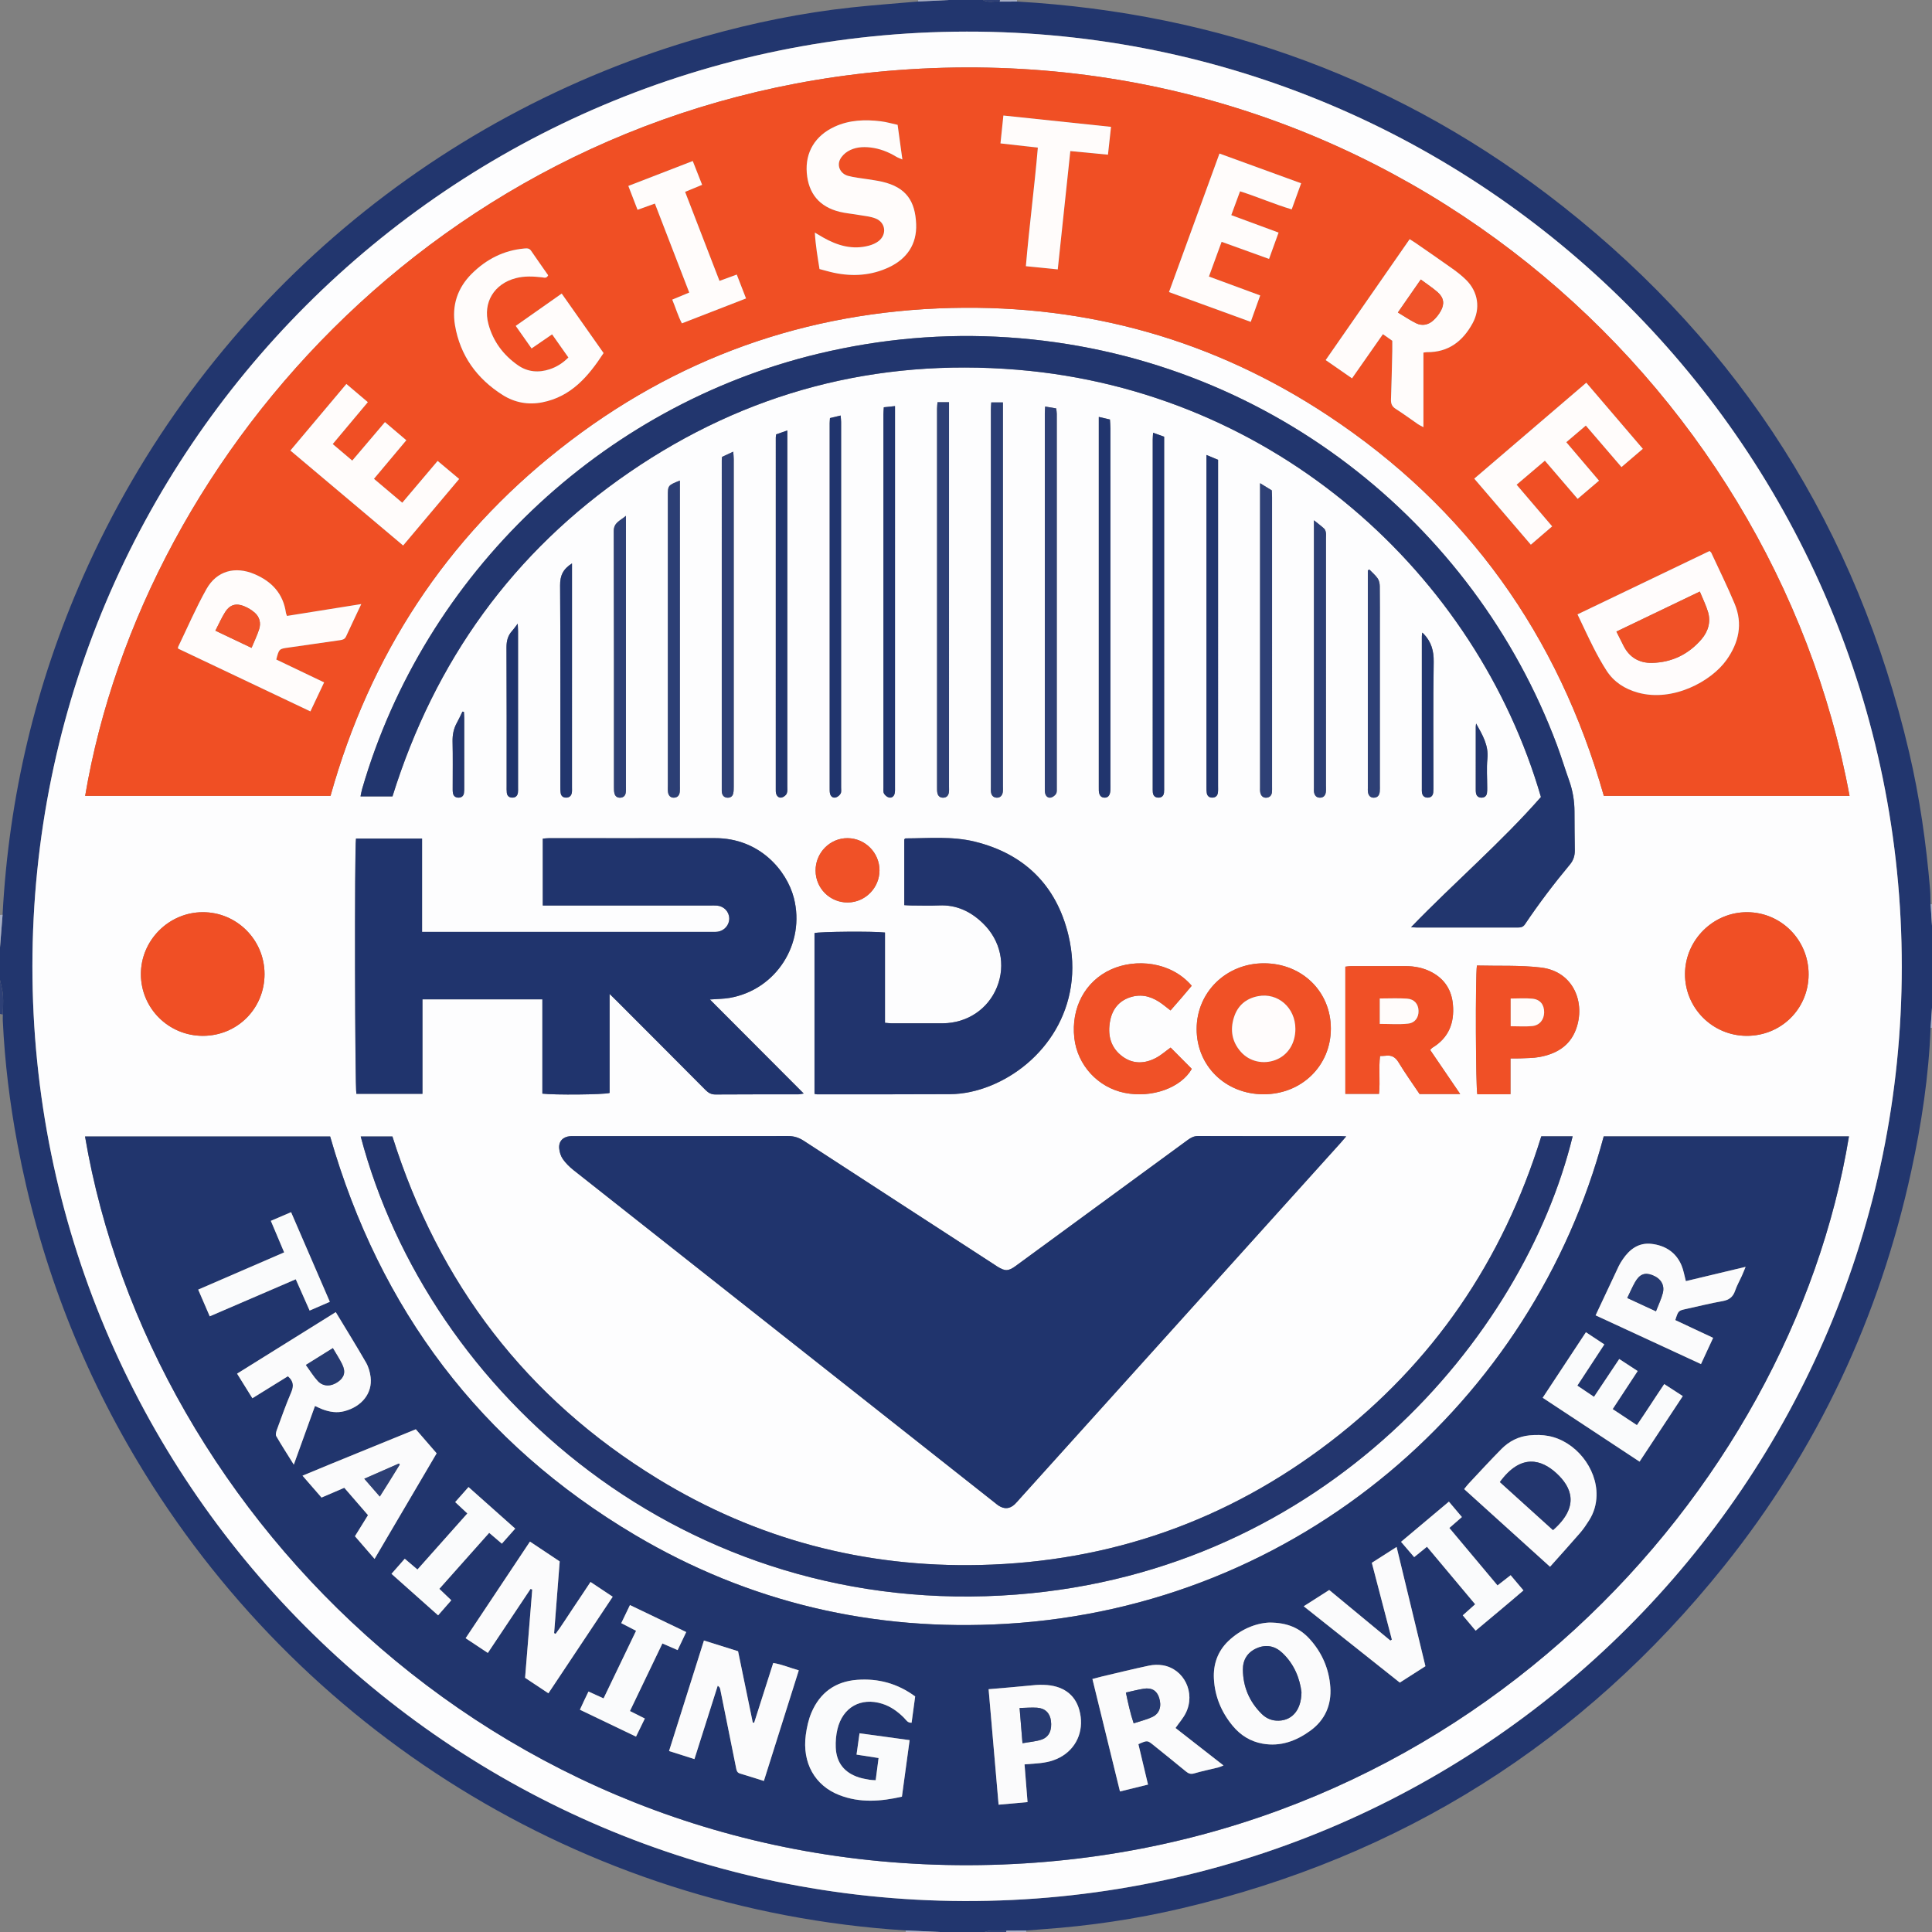 <svg xmlns="http://www.w3.org/2000/svg" xmlns:xlink="http://www.w3.org/1999/xlink" id="Layer_1" x="0px" y="0px" width="2500px" height="2500px" viewBox="0 0 2500 2500" xml:space="preserve"><rect x="0" y="0" width="2500" height="2500" fill="#808080" stroke="none"/><g>	<path fill-rule="evenodd" clip-rule="evenodd" fill="#22366E" d="M2498.193,1330.117c-2.453,62.424-11.711,123.979-24.957,184.896  c-41.162,189.311-121.32,360.555-242.459,511.73c-182.895,228.242-417.289,375.904-702.186,442.746  c-59.074,13.859-119.025,22.711-179.605,26.951c-6.979,0.488-13.947,1.105-20.92,1.662c-8.547,0.041-17.094,0.084-25.641,0.125  c-6.779-0.082-13.566-0.361-20.338-0.148c-2.713,0.084-5.393,1.248-8.088,1.92c-19.332,0-38.666,0-58,0  c-14.664-0.67-29.328-1.338-43.994-2.008c-421.287-26.834-787.318-261.33-994.113-607.061  c-76.299-127.561-127.932-264.516-155.316-410.563c-9.889-52.738-16.451-105.932-18.938-159.576  c-0.122-2.645,0.035-5.305,0.063-7.959c0.104-8.287,0.75-16.611,0.139-24.844c-0.5-6.721-2.503-13.33-3.84-19.99c0-14,0-28,0-42  c1.115-14.113,2.23-28.225,3.346-42.338c8.016-152.258,42.58-298.221,104.229-437.679  C258.627,404.279,553.93,148.05,913.467,46.744c61.625-17.364,124.23-30.134,187.92-37.056c28.801-3.13,57.719-5.188,86.584-7.733  C1201.314,1.304,1214.658,0.651,1228,0c14.668,0,29.334,0,44,0c6.906,4.281,14.537,1.061,21.756,2.1  c7.414-0.034,14.83-0.067,22.246-0.101c262.795,15.123,499.305,101.816,706.068,264.833  c231.709,182.682,381,418.891,448.311,706.491c13.688,58.479,22.088,117.787,27.141,177.592c0.533,6.301,0.445,12.654,0.646,18.983  c0.611,9.367,1.221,18.734,1.832,28.101c0,35.334,0,70.668,0,106C2499.398,1312.707,2498.795,1321.412,2498.193,1330.117z   M41.939,1250.205c-0.225,666.396,538.996,1207.613,1205.482,1209.719c671.336,2.121,1213.236-541.846,1213.477-1208.738  c0.24-668.332-542.09-1211.093-1209.998-1210.289C582.715,41.701,42.123,582.446,41.939,1250.205z"></path>	<path fill-rule="evenodd" clip-rule="evenodd" fill="#2E4076" d="M0,1268c1.337,6.66,3.34,13.27,3.84,19.99  c0.611,8.232-0.035,16.557-0.139,24.844c-1.233-0.275-2.467-0.555-3.701-0.834C0,1297.333,0,1282.667,0,1268z"></path>	<path fill-rule="evenodd" clip-rule="evenodd" fill="#A5ADC4" d="M3.346,1183.661C2.23,1197.775,1.115,1211.886,0,1226  c0-14,0-28,0-42C1.115,1183.887,2.23,1183.774,3.346,1183.661z"></path>	<path fill-rule="evenodd" clip-rule="evenodd" fill="#A5ADC4" d="M1172.006,2497.992c14.666,0.67,29.33,1.338,43.994,2.008  c-14.666,0-29.332,0-44,0C1172.002,2499.33,1172.004,2498.662,1172.006,2497.992z"></path>	<path fill-rule="evenodd" clip-rule="evenodd" fill="#A5ADC4" d="M1228,0c-13.342,0.651-26.686,1.304-40.029,1.955  c0.26-0.647,0.27-1.3,0.029-1.955C1201.334,0,1214.668,0,1228,0z"></path>	<path fill-rule="evenodd" clip-rule="evenodd" fill="#A5ADC4" d="M2500,1198c-0.611-9.367-1.221-18.734-1.832-28.101  c0.598,0.273,1.209,0.308,1.832,0.102C2500,1179.333,2500,1188.667,2500,1198z"></path>	<path fill-rule="evenodd" clip-rule="evenodd" fill="#2E4076" d="M1274,2500c2.695-0.672,5.375-1.836,8.088-1.92  c6.771-0.213,13.559,0.066,20.338,0.146c-0.309,0.553-0.449,1.143-0.426,1.773C1292.668,2500,1283.334,2500,1274,2500z"></path>	<path fill-rule="evenodd" clip-rule="evenodd" fill="#A5ADC4" d="M2498.193,1330.117c0.602-8.705,1.205-17.41,1.807-26.117  c0,8.668,0,17.334,0,26l-0.91-0.063L2498.193,1330.117z"></path>	<path fill-rule="evenodd" clip-rule="evenodd" fill="#A5ADC4" d="M1302,2500c-0.023-0.631,0.117-1.221,0.426-1.773  c8.547-0.039,17.094-0.082,25.641-0.123c-0.254,0.625-0.275,1.256-0.066,1.896C1319.334,2500,1310.668,2500,1302,2500z"></path>	<path fill-rule="evenodd" clip-rule="evenodd" fill="#A5ADC4" d="M1316.002,1.999c-7.416,0.033-14.832,0.066-22.246,0.1  c-0.078-0.246-0.26-0.512-0.217-0.732c0.092-0.468,0.301-0.912,0.461-1.366c7.334,0,14.668,0,22,0  C1316,0.666,1316,1.332,1316.002,1.999z"></path>	<path fill-rule="evenodd" clip-rule="evenodd" fill="#2E4076" d="M1294,0c-0.16,0.454-0.369,0.898-0.461,1.366  c-0.043,0.221,0.139,0.486,0.217,0.732C1286.537,1.061,1278.906,4.281,1272,0C1279.334,0,1286.668,0,1294,0z"></path>	<path fill-rule="evenodd" clip-rule="evenodd" fill="#FDFDFE" d="M41.939,1250.205C42.123,582.446,582.715,41.701,1250.9,40.896  c667.908-0.805,1210.238,541.957,1209.998,1210.289c-0.24,666.893-542.141,1210.859-1213.477,1208.738  C580.936,2457.818,41.715,1916.601,41.939,1250.205z M110.186,1029.855c105.871,0,211.664,0,317.51,0  c50.934-182.129,149.078-332.747,297.342-449.431c148.283-116.7,317.678-177.395,506.254-181.936  c176.5-4.249,339.66,41.746,487.064,139.198c180.244,119.162,297.992,284.54,357.004,492.208c106.131,0,211.986,0,317.949,0  c-98.953-538.368-600.77-986.648-1231.352-939.193C584.34,134.172,185.979,582.178,110.186,1029.855z M2075.193,1470.498  c-91.074,341.662-393.281,608.307-773.439,630.73c-171.096,10.094-331.955-27.293-479.686-114.756  c-200.568-118.744-330.695-292.373-394.859-515.879c-105.939,0-211.519,0-317.174,0c83.732,492.102,545,959.326,1173.232,942.523  c609.193-16.293,1033.758-482.686,1109.287-942.619C2286.934,1470.498,2181.352,1470.498,2075.193,1470.498z M1741.998,1470.46  c-3.494-0.166-5.072-0.309-6.652-0.309c-61.654-0.01-123.309,0.072-184.961-0.145c-5.521-0.018-9.418,2.143-13.518,5.15  c-43.514,31.932-87.09,63.777-130.641,95.658c-30.646,22.436-61.277,44.893-91.92,67.334c-9.375,6.865-13.721,7.018-23.588,0.857  c-1.412-0.883-2.781-1.834-4.178-2.742c-82.141-53.32-164.309-106.602-246.377-160.035c-6.389-4.162-12.793-6.225-20.52-6.207  c-91.982,0.189-183.963,0.121-275.943,0.123c-2,0-4.012-0.107-5.998,0.061c-9.199,0.779-14.922,6.66-14.105,15.844  c0.424,4.764,2.031,9.99,4.75,13.848c3.77,5.348,8.645,10.166,13.809,14.246c181.703,143.57,363.494,287.025,545.275,430.496  c1.568,1.238,3.086,2.564,4.762,3.643c7.549,4.852,14.43,4.293,20.916-1.791c2.182-2.045,4.08-4.395,6.088-6.621  c138.57-153.709,277.139-307.422,415.697-461.139C1736.883,1476.527,1738.768,1474.228,1741.998,1470.46z M918.619,1293.337  c9.832-0.754,17.764-0.725,25.459-2.055c60.24-10.42,98.426-70.184,83.176-129.365c-9.082-35.238-44.242-77.524-102.16-77.37  c-71.645,0.19-143.291,0.036-214.938,0.065c-2.578,0.001-5.156,0.362-7.791,0.56c0,29.02,0,57.458,0,86.546  c4.32,0,7.932,0,11.545,0c68.314,0,136.627-0.001,204.939,0.003c3,0.001,6.016-0.146,8.994,0.118  c8.92,0.792,15.564,7.765,15.807,16.374c0.24,8.499-6.127,16.083-14.844,17.389c-2.613,0.393-5.318,0.234-7.982,0.234  c-121.297,0.01-242.596,0.008-363.893,0.008c-3.236,0-6.473,0-10.785,0c0-40.83,0-80.608,0-120.718c-29.26,0-57.416,0-85.488,0  c-2.035,13.354-1.383,323.869,0.512,330.281c28.256,0,56.408,0,85.471,0c0-41.188,0-81.674,0-122.266c52.045,0,103.16,0,155.191,0  c0,41.166,0,81.656,0,122.014c15.326,1.912,79.277,1.354,86.982-0.885c0-41.83,0-83.922,0-128.131  c4.039,3.969,6.598,6.441,9.109,8.957c38.375,38.441,76.781,76.852,115.059,115.391c3.719,3.744,7.336,5.813,12.938,5.77  c35.654-0.277,71.311-0.127,106.967-0.182c2-0.004,4-0.578,7.109-1.061C999.328,1374.246,959.656,1334.476,918.619,1293.337z   M507.877,1030.519c54.842-175.511,155.971-316.146,306.721-419.504C965.77,507.369,1133.889,463.4,1316.385,478.45  c335.252,27.645,594.229,265.855,677.576,552.882c-51.787,59.058-112.117,110.587-168.1,168.517  c3.357,0.164,5.244,0.334,7.129,0.334c43.328,0.016,86.654,0.002,129.98,0.027c4.041,0.002,7.52,0.004,10.326-4.176  c18.027-26.842,37.547-52.583,58.246-77.426c4.479-5.374,6.371-11.509,6.268-18.477c-0.248-16.66-0.391-33.322-0.434-49.984  c-0.035-13.779-2.248-27.108-6.902-40.118c-5.49-15.348-10.182-30.988-15.891-46.251  c-107.162-286.552-376.219-505.238-710.488-527.242c-82.635-5.439-164.318,1.816-244.98,21.133  c-281.213,67.345-509.672,285-590.434,562.972c-0.869,2.987-1.352,6.086-2.178,9.878c4.354,0,7.658,0,10.963,0  C487.439,1030.519,497.414,1030.519,507.877,1030.519z M1994.418,1470.4c-49.77,160.947-139.992,293.26-273.115,395.309  c-133.457,102.305-284.982,155.451-453.018,159.373c-149.555,3.488-289.205-33.301-416.93-111.395  C681.09,1809.58,567.617,1660.66,507.795,1470.603c-13.875,0-27.398,0-41.039,0c87.67,332.332,419.574,625.9,848.686,592.73  c398.82-30.828,655.781-332.029,719.559-592.934C2021.648,1470.4,2008.363,1470.4,1994.418,1470.4z M1053.961,1415.486  c1.824,0.336,2.465,0.559,3.105,0.559c57.305-0.012,114.609,0.152,171.912-0.18c18.109-0.105,35.713-4.096,52.537-10.865  c68.02-27.363,123.502-101.232,100.986-194.99c-15.35-63.917-56.648-105.097-121.143-120.928  c-29.41-7.22-59.645-4.272-89.582-4.204c-0.512,0.001-1.023,0.762-1.646,1.257c0,28.129,0,56.337,0,85.113  c3.344,0.173,6.254,0.44,9.166,0.452c11.994,0.05,24.006,0.449,35.979-0.07c22.492-0.976,40.805,7.821,56.555,23.039  c22.859,22.084,29.844,53.814,18.291,82.547c-11.514,28.631-38.641,46.787-70.348,46.926c-21.99,0.096-43.979,0.041-65.969-0.004  c-2.563-0.004-5.125-0.365-8.639-0.633c0-39.33,0-78.146,0-116.824c-15.84-1.834-84.564-1.191-91.205,0.707  C1053.961,1276.619,1053.961,1345.83,1053.961,1415.486z M262.663,1340.376c44.526-0.082,79.729-35.453,79.649-80.031  c-0.078-44.252-35.984-80.119-80.055-79.965c-43.941,0.153-80.078,36.483-79.941,80.37  C182.454,1304.9,218.333,1340.457,262.663,1340.376z M2260.041,1340.375c44.676,0.184,80.145-34.859,80.297-79.334  c0.154-44.428-35.195-80.38-79.309-80.662c-43.887-0.281-80.313,35.707-80.648,79.675  C2180.047,1304.113,2215.828,1340.193,2260.041,1340.375z M1889.48,1415.669c-13.627-20.014-26.244-38.543-38.85-57.055  c1.305-1.365,1.852-2.246,2.643-2.721c21.291-12.781,28.93-32.113,26.799-56.043c-1.66-18.631-10.57-32.711-27.105-41.648  c-10.781-5.828-22.514-8.061-34.674-8.094c-23.33-0.066-46.66-0.055-69.99,0.002c-2.52,0.006-5.039,0.512-7.441,0.773  c0,55.275,0,109.771,0,164.572c14.789,0,28.939,0,43.566,0c1.68-16.529-0.543-32.771,1.309-48.984  c3.082-0.137,5.068-0.07,7.01-0.34c7.697-1.064,12.787,1.543,17.033,8.598c8.406,13.961,17.959,27.234,27.135,40.939  C1853.721,1415.669,1870.346,1415.669,1889.48,1415.669z M1722.123,1330.996c0.002-47.916-37.229-84.336-86.371-84.494  c-48.887-0.156-87.314,37.305-87.303,85.105c0.012,47.813,37.492,84.346,86.568,84.381  C1684.307,1416.025,1722.121,1379.126,1722.123,1330.996z M1911.119,1249.386c-2.119,14.951-1.541,159.061,0.545,166.623  c6.799,0,13.764,0.02,20.727-0.004c7.168-0.025,14.334-0.094,22.172-0.146c0-16.004,0-30.572,0-46.293  c4.563,0,8.469,0.164,12.357-0.035c8.301-0.424,16.732-0.252,24.857-1.721c21.471-3.885,39.195-13.861,47.336-35.309  c13.055-34.391-2.676-75.35-44.859-80.465C1966.994,1248.73,1939.166,1250.115,1911.119,1249.386z M1514.764,1355.539  c-6.25,4.471-12.301,9.93-19.297,13.57c-14.25,7.418-29.105,7.969-42.559-1.705c-16.23-11.672-20.014-28.76-16.264-47.225  c3.117-15.348,12.506-26.32,28.336-30.473c14.787-3.879,27.535,0.951,39.254,9.68c3.395,2.529,6.684,5.201,10.418,8.117  c5.105-5.852,9.723-11.078,14.266-16.369c4.471-5.203,8.867-10.469,13.164-15.551c-27.139-31.721-72.896-35.354-104.301-21.148  c-33.658,15.225-51.98,49.674-47.607,88.732c3.926,35.068,30.441,63.992,65.061,70.971c35.348,7.123,72.982-6.5,86.93-31.01  C1532.934,1373.835,1523.83,1364.667,1514.764,1355.539z M1213.117,520.443c-0.227,3.15-0.574,5.743-0.576,8.337  c-0.025,163.519-0.023,327.037-0.004,490.555c0,2.318-0.037,4.704,0.469,6.938c0.811,3.575,3.105,5.849,7.004,5.933  c4.316,0.095,6.967-2.211,7.74-6.273c0.49-2.58,0.271-5.306,0.271-7.967c0.01-162.52,0.008-325.038,0.008-487.558  c0-3.244,0-6.488,0-9.964C1222.549,520.443,1218.076,520.443,1213.117,520.443z M1282.691,520.754  c-0.164,2.957-0.469,5.876-0.471,8.795c-0.021,162.924-0.02,325.848-0.014,488.772c0,2.33-0.174,4.704,0.195,6.982  c0.65,4.021,2.953,6.653,7.281,6.892c4.189,0.231,7.262-2.456,7.934-7.266c0.365-2.618,0.164-5.32,0.166-7.984  c0.004-161.925,0.004-323.85,0.004-485.773c0-3.24,0-6.48,0-10.418C1292.275,520.754,1287.797,520.754,1282.691,520.754z   M1352.402,526.056c-0.18,3.751-0.416,6.367-0.416,8.983c-0.018,161.309-0.018,322.616,0.004,483.925  c0,2.653-0.164,5.423,0.514,7.933c0.957,3.545,3.787,6.021,7.438,5.119c2.516-0.62,5.277-2.701,6.609-4.921  c1.227-2.046,0.906-5.147,0.906-7.784c0.035-161.308,0.035-322.616,0-483.924c0-2.234-0.471-4.469-0.744-6.897  C1362.049,527.696,1357.826,526.979,1352.402,526.056z M934.291,591.261c-0.18,2.342-0.324,3.335-0.324,4.328  c-0.012,141.604-0.018,283.208-0.006,424.813c0,1.992-0.109,4.054,0.348,5.96c0.863,3.596,3.254,5.723,7.092,5.851  c3.855,0.128,6.523-1.81,7.373-5.424c0.674-2.864,0.674-5.93,0.674-8.905c0.029-141.271,0.029-282.543,0.002-423.813  c0-2.805-0.361-5.608-0.635-9.595C943.295,587.054,938.881,589.116,934.291,591.261z M1143.65,526.999  c-0.217,3.866-0.492,6.485-0.492,9.105c-0.02,160.947-0.02,321.895,0.006,482.842c0,2.649-0.439,5.719,0.715,7.835  c1.229,2.255,3.877,4.504,6.326,5.143c3.58,0.933,6.594-1.368,7.443-5.016c0.668-2.863,0.477-5.952,0.477-8.941  c0.018-160.614,0.016-321.228,0.016-481.842c0-3.256,0-6.512,0-10.622C1152.943,526.04,1148.783,526.47,1143.65,526.999z   M1073.969,540.978c-0.168,2.972-0.379,4.95-0.379,6.929c-0.014,157.326-0.014,314.651,0.004,471.978  c0,2.323-0.068,4.716,0.436,6.954c0.85,3.778,3.785,5.974,7.342,5.097c2.463-0.607,5.166-2.84,6.396-5.093  c1.148-2.104,0.619-5.191,0.619-7.847c0.02-157.659,0.021-315.318-0.006-472.978c0-2.562-0.367-5.123-0.613-8.332  C1082.939,538.838,1078.807,539.824,1073.969,540.978z M1421.842,539.489c0,4.106,0,7.057,0,10.007c0,156.212,0,312.423,0,468.635  c0,1.665-0.078,3.336,0.027,4.995c0.373,5.903,2.697,8.81,7.127,9.028c4.754,0.236,7.438-2.885,7.818-9.356  c0.174-2.988,0.053-5.994,0.053-8.991c0.002-104.918,0.002-209.837,0.002-314.755c0-48.296,0.014-96.591-0.027-144.887  c-0.004-3.843-0.391-7.687-0.59-11.325C1431.219,541.67,1427.363,540.773,1421.842,539.489z M1004.316,562.097  c-0.248,2.157-0.459,3.14-0.459,4.122c-0.02,151.573-0.023,303.147-0.012,454.721c0,1.989-0.094,4.071,0.434,5.946  c1.025,3.634,3.869,5.958,7.449,5.042c2.451-0.628,5.383-2.854,6.307-5.103c1.191-2.896,0.74-6.53,0.74-9.847  c0.025-149.575,0.021-299.149,0.021-448.725c0-3.258,0-6.516,0-11.244C1013.174,558.984,1008.877,560.494,1004.316,562.097z   M1492.098,559.987c-0.201,3.49-0.48,6.086-0.48,8.681c-0.02,150.198-0.018,300.397-0.014,450.596c0,1.997-0.047,4.005,0.135,5.988  c0.391,4.264,2.793,6.776,7.084,6.869c4.264,0.094,6.916-2.217,7.391-6.505c0.291-2.636,0.18-5.32,0.18-7.982  c0.006-147.534,0.006-295.069,0.006-442.604c0-3.268,0-6.536,0-9.947C1501.309,563.27,1497.021,561.742,1492.098,559.987z   M879.762,621.852c-15.547,6.242-15.549,6.242-15.549,20.17c-0.002,124.594-0.002,249.187,0.002,373.779  c0,2.997-0.213,6.027,0.148,8.984c0.598,4.9,3.547,7.601,7.77,7.404c4.844-0.225,7.094-3.235,7.514-7.731  c0.248-2.644,0.111-5.325,0.111-7.989c0.004-127.924,0.004-255.849,0.004-383.772C879.762,629.392,879.762,626.087,879.762,621.852  z M1630.518,625.271c0,4.345,0,6.859,0,9.374c0,127.864-0.002,255.729,0.006,383.594c0,2.328-0.166,4.704,0.225,6.975  c0.828,4.805,3.971,7.415,8.176,6.995c4.254-0.425,6.549-3.009,6.982-7.147c0.24-2.309,0.133-4.656,0.133-6.986  c0.004-124.867,0.008-249.735-0.012-374.603c0-2.938-0.24-5.876-0.375-8.955C1640.939,631.637,1636.518,628.937,1630.518,625.271z   M1576.174,594.998c-5.176-2.162-9.492-3.965-15.018-6.273c0,4.114,0,6.405,0,8.695c0,140.6,0,281.199,0.016,421.798  c0,2.325-0.01,4.688,0.379,6.966c0.641,3.751,3.064,5.893,6.893,5.934c4.252,0.045,6.986-2.199,7.527-6.428  c0.377-2.955,0.197-5.986,0.197-8.983c0.006-136.935,0.006-273.869,0.006-410.804  C1576.174,602.597,1576.174,599.291,1576.174,594.998z M809.975,667.463c-7.74,6.602-15.809,8.743-15.771,19.761  c0.365,110.579,0.217,221.16,0.25,331.74c0,2.64,0.027,5.378,0.703,7.894c0.959,3.567,3.582,5.519,7.443,5.354  c3.84-0.163,6.336-2.298,7.012-5.913c0.543-2.906,0.352-5.965,0.352-8.955c0.014-112.912,0.012-225.824,0.012-338.736  C809.975,675.648,809.975,672.689,809.975,667.463z M1700.238,673.251c0,4.062,0,5.385,0,6.707  c0,113.203-0.002,226.406,0.006,339.608c0,1.996-0.193,4.053,0.207,5.976c0.82,3.958,3.127,6.611,7.494,6.649  c4.357,0.038,6.869-2.526,7.584-6.507c0.523-2.911,0.262-5.972,0.264-8.966c0.008-106.877,0.006-213.753,0.006-320.63  c0-2.331,0.287-4.714-0.109-6.976c-0.32-1.823-1.047-3.957-2.336-5.154C1709.793,680.65,1705.842,677.76,1700.238,673.251z   M1138.066,1126.209c-0.018-22.761-18.451-41.392-41.193-41.632c-22.885-0.243-41.773,18.941-41.535,42.188  c0.232,22.93,18.701,41.158,41.582,41.041C1119.557,1167.69,1138.084,1148.959,1138.066,1126.209z M1772.014,737.037  c-0.68,0.319-1.357,0.638-2.037,0.956c0,1.615,0,3.23,0,4.846c0,92.295,0,184.59,0.004,276.885c0,1.665-0.117,3.353,0.105,4.991  c0.67,4.918,3.43,7.592,7.682,7.49c4.928-0.119,7.107-3.226,7.592-7.65c0.324-2.966,0.156-5.988,0.156-8.986  c0.006-66.972,0.006-133.944,0.006-200.916c0-18.659,0.127-37.319-0.117-55.976c-0.045-3.429-0.781-7.399-2.648-10.127  C1779.824,744.269,1775.658,740.832,1772.014,737.037z M740.152,729.051c-11.793,7.456-15.467,15.995-15.381,28.418  c0.586,86.224,0.305,172.453,0.324,258.682c0,3.321-0.059,6.681,0.398,9.955c0.518,3.722,2.939,5.938,6.803,6.015  c4.264,0.085,6.947-2.15,7.645-6.322c0.379-2.273,0.203-4.647,0.203-6.977c0.008-93.552,0.008-187.104,0.008-280.656  C740.152,735.617,740.152,733.069,740.152,729.051z M669.926,806.992c-3.439,4.489-5.086,7.025-7.113,9.213  c-5.75,6.206-7.469,13.307-7.424,21.816c0.324,59.655,0.17,119.313,0.18,178.97c0.002,2.997-0.129,6.024,0.236,8.983  c0.465,3.777,2.879,5.972,6.711,6.138c4.287,0.187,6.988-2,7.637-6.242c0.35-2.285,0.201-4.654,0.201-6.985  c0.008-67.322,0.01-134.644-0.008-201.966C670.346,814.396,670.139,811.873,669.926,806.992z M1840.322,818.593  c-0.236,2.532-0.453,3.771-0.453,5.01c-0.018,65.655-0.016,131.312-0.01,196.967c0,1.666-0.088,3.354,0.148,4.991  c0.617,4.23,3.195,6.564,7.445,6.557c4.348-0.007,6.75-2.573,7.17-6.777c0.297-2.973,0.236-5.987,0.236-8.983  c0.012-53.324-0.488-106.656,0.338-159.968c0.225-14.366-3.199-26-12.906-36.113  C1842.064,820.04,1841.795,819.848,1840.322,818.593z M600.289,921.063c-0.637-0.066-1.275-0.134-1.912-0.201  c-2.336,4.735-4.477,9.58-7.055,14.18c-4.338,7.742-5.916,15.835-5.699,24.771c0.477,19.606,0.135,39.232,0.164,58.851  c0.004,2.652-0.125,5.371,0.396,7.939c0.756,3.717,3.457,5.596,7.225,5.539c3.791-0.057,6.35-2.03,6.949-5.822  c0.412-2.604,0.355-5.297,0.357-7.95c0.021-29.594,0.025-59.188-0.004-88.78C600.707,926.746,600.436,923.904,600.289,921.063z   M1910.074,936.236c-0.156,1.464-0.447,2.928-0.449,4.393c-0.027,26.933-0.025,53.866-0.008,80.799c0,1.656-0.016,3.35,0.303,4.962  c0.746,3.782,3.297,5.739,7.043,5.765c3.729,0.024,6.426-1.813,7.117-5.634c0.41-2.265,0.354-4.63,0.359-6.95  c0.031-12.635-1-25.373,0.262-37.881C1926.457,964.276,1918.115,950.598,1910.074,936.236z"></path>	<path fill-rule="evenodd" clip-rule="evenodd" fill="#F04F24" d="M110.186,1029.855  C185.979,582.178,584.34,134.172,1161.957,90.702c630.582-47.455,1132.398,400.825,1231.352,939.193  c-105.963,0-211.818,0-317.949,0c-59.012-207.668-176.76-373.046-357.004-492.208c-147.404-97.452-310.564-143.447-487.064-139.198  c-188.576,4.541-357.971,65.235-506.254,181.936c-148.264,116.684-246.408,267.302-297.342,449.431  C321.85,1029.855,216.057,1029.855,110.186,1029.855z M1841.902,456.262c2.559-0.329,3.545-0.577,4.527-0.565  c27.811,0.315,46.4-14.117,59.117-37.434c10.379-19.033,7.146-40.638-8.363-56.021c-5.41-5.365-11.51-10.13-17.725-14.568  c-16-11.425-32.23-22.522-48.389-33.725c-2.092-1.45-4.293-2.743-6.992-4.458c-36.4,52.399-72.4,104.223-108.678,156.444  c11.895,8.243,22.719,15.743,34.111,23.637c13.578-19.407,26.51-37.893,39.986-57.155c4.539,3.194,8.48,5.969,12.133,8.539  c0,4.841,0.082,8.834-0.014,12.824c-0.502,20.99-0.898,41.986-1.68,62.967c-0.207,5.541,1.191,9.219,6.105,12.337  c9.84,6.242,19.207,13.224,28.82,19.826c1.779,1.222,3.797,2.094,7.039,3.851C1841.902,519.835,1841.902,488.344,1841.902,456.262z   M467.5,781.666c-33.41,5.329-64.791,10.334-96.148,15.335c-0.723-2.049-1.205-2.931-1.336-3.862  c-3.506-24.9-18.205-40.677-40.693-50.224c-24.967-10.6-48.874-4.344-62.184,19.345c-13.656,24.308-24.681,50.093-36.834,75.243  c-0.119,0.248,0.074,0.648,0.247,1.839c56.554,26.841,113.542,53.887,171.099,81.203c6.15-13.003,11.791-24.927,17.75-37.521  c-21.309-10.189-41.664-19.924-61.891-29.597c3.58-13.942,3.658-13.796,16.168-15.523c22.098-3.053,44.148-6.431,66.242-9.507  c3.512-0.489,6.23-1.21,7.891-4.838C453.889,810.275,460.217,797.104,467.5,781.666z M2041.293,794.994  c7.207,15.05,13.689,29.257,20.771,43.159c5.129,10.068,10.607,20.018,16.721,29.511c9.619,14.938,23.727,23.888,40.754,28.601  c44.793,12.398,94.564-14.218,114.516-42.216c15.961-22.398,21.377-46.715,10.607-72.658  c-9.307-22.414-20.143-44.192-30.336-66.235c-0.256-0.554-0.924-0.917-2.193-2.121  C2155.834,740.043,2099.197,767.216,2041.293,794.994z M735.498,462.588c-7.295,7.341-15.18,12.237-24.115,15.201  c-14.42,4.783-28.508,3.654-41.096-5.097c-18.949-13.175-32.227-30.951-38.254-53.295c-7.543-27.967,7.457-52.293,35.576-59.512  c11.217-2.879,22.457-2.304,33.756-1.032c2.826,0.318,5.922,1.749,7.932-2.685c-7.258-10.393-14.754-20.974-22.064-31.682  c-2.309-3.379-5.273-3.245-8.76-2.934c-26.732,2.385-49.109,13.892-67.949,32.569c-18.619,18.462-26.053,41.356-21.768,66.741  c6.627,39.251,28.389,69.271,61.844,90.343c15.357,9.673,32.75,12.981,50.916,9.438c37.564-7.327,59.799-33.573,79.514-63.792  c-18.174-25.822-35.943-51.068-54.176-76.975c-20.246,14.229-39.713,27.909-59.516,41.825  c7.236,10.285,13.689,19.456,20.529,29.178c9.143-6.284,17.527-12.045,26.537-18.237  C721.764,443.091,728.598,452.791,735.498,462.588z M1161.516,161.542c-7.467-1.615-14.508-3.708-21.695-4.585  c-20.422-2.488-40.621-1.816-59.748,6.955c-25.342,11.623-38.246,33.158-36.094,59.831c2.154,26.718,16.299,43.788,42.361,50.285  c8.033,2.003,16.406,2.609,24.586,4.071c7.504,1.342,15.391,1.9,22.334,4.716c12.777,5.181,14.563,20.584,3.719,29.106  c-3.541,2.784-8.086,4.732-12.48,5.914c-21.324,5.734-40.783,0.029-59.309-10.498c-3.064-1.74-6.076-3.572-10.785-6.348  c0.969,17.113,3.656,31.918,6.023,47.145c6.568,1.707,12.617,3.533,18.775,4.834c24.502,5.176,48.6,3.53,71.271-7.205  c23.1-10.939,36.033-29.725,35.021-55.695c-1.16-29.753-12.748-47.597-43.857-54.886c-6.139-1.438-12.434-2.209-18.666-3.246  c-8.523-1.419-17.242-2.109-25.531-4.373c-9.838-2.687-14.678-12.562-10.434-21.178c2.063-4.188,5.998-8.087,10.043-10.533  c8.816-5.334,18.873-6.21,28.992-5.06c12.098,1.375,23.229,5.618,33.615,11.947c2.008,1.225,4.303,1.977,8.018,3.642  C1165.52,190.696,1163.631,176.943,1161.516,161.542z M1577.988,198.697c-21.955,60.266-43.439,119.241-65.305,179.263  c35.738,13.021,70.506,25.69,105.768,38.538c4.332-12.102,8.195-22.899,12.238-34.196c-22.557-8.313-43.996-16.214-66.352-24.453  c5.641-15.438,10.926-29.907,16.418-44.939c21.072,7.6,40.953,14.77,61.385,22.139c4.35-12.033,8.248-22.819,12.32-34.079  c-20.877-7.702-40.713-15.02-61.205-22.579c3.998-10.853,7.627-20.698,11.363-30.837c22.957,7.25,44.162,16.673,66.836,23.366  c4.273-11.814,8.166-22.576,12.207-33.749C1648.082,224.217,1613.738,211.713,1577.988,198.697z M2052.67,495.233  c-48.855,41.825-96.752,82.83-144.994,124.131c24.855,29.011,48.842,57.008,73.227,85.47c9.486-8.161,18.266-15.715,27.58-23.729  c-15.547-18.218-30.578-35.83-45.998-53.897c12.709-10.799,24.469-20.793,36.568-31.074c14.484,16.877,28.107,32.748,42.414,49.418  c9.508-8.107,18.451-15.733,27.654-23.58c-14.621-17.185-28.318-33.284-42.344-49.768c9.023-7.678,16.996-14.463,25.275-21.509  c15.822,18.42,30.736,35.784,46.133,53.709c9.395-8.034,18.162-15.53,27.635-23.629  C2101.365,552.178,2077.393,524.144,2052.67,495.233z M475.99,520.38c-9.477-8.026-18.445-15.621-27.783-23.53  c-24.656,29.311-48.357,57.487-72.461,86.142c48.984,41.258,97.064,81.753,145.916,122.897  c24.451-29.037,48.352-57.416,72.504-86.098c-9.785-8.205-18.59-15.588-27.863-23.364c-15.605,18.441-30.404,35.929-45.773,54.09  c-12.283-10.376-24.148-20.4-36.605-30.924c14.156-16.878,27.754-33.09,41.863-49.912c-9.529-8.094-18.275-15.521-27.646-23.481  c-14.414,16.957-28.127,33.091-42.326,49.797c-8.775-7.431-16.756-14.19-25.266-21.396  C445.971,556.196,460.67,538.66,475.99,520.38z M1437.656,164.15c-47.082-4.957-92.887-9.78-139.283-14.665  c-1.338,12.801-2.525,24.176-3.768,36.062c16.471,1.856,31.904,3.596,48.357,5.45c-4.389,51.409-11.125,101.987-15.477,153.455  c14.369,1.441,27.463,2.756,41.244,4.138c5.482-51.637,10.834-102.046,16.254-153.108c16.875,1.619,32.588,3.126,48.715,4.673  C1435.063,187.738,1436.289,176.585,1437.656,164.15z M953.383,355.29c-8.041,2.941-14.834,5.426-22.375,8.185  c-14.988-38.816-29.658-76.806-44.494-115.225c8.031-3.313,14.713-6.07,22.033-9.091c-4.113-10.447-7.949-20.191-12.125-30.804  c-28.16,10.891-55.346,21.403-83.359,32.237c4.117,10.674,7.904,20.489,11.914,30.884c7.66-2.754,14.717-5.291,22.439-8.066  c14.977,38.789,29.656,76.807,44.459,115.146c-7.92,3.295-14.6,6.074-22.01,9.157c4.426,10.46,7.324,20.884,12.516,30.697  c28.098-10.912,55.252-21.458,82.982-32.228C961.158,375.341,957.463,365.812,953.383,355.29z"></path>	<path fill-rule="evenodd" clip-rule="evenodd" fill="#21356D" d="M2075.193,1470.498c106.158,0,211.74,0,317.361,0  c-75.529,459.934-500.094,926.326-1109.287,942.619c-628.232,16.803-1089.5-450.422-1173.232-942.523  c105.655,0,211.234,0,317.174,0c64.164,223.506,194.291,397.135,394.859,515.879c147.73,87.463,308.59,124.85,479.686,114.756  C1681.912,2078.804,1984.119,1812.16,2075.193,1470.498z M709.627,2191.126c27.896-41.889,55.434-83.236,83.221-124.957  c-10.129-6.742-19.145-12.744-28.719-19.117c-7.934,11.91-15.211,23.008-22.666,33.982c-7.506,11.045-14.461,22.502-22.492,33.168  c-0.648-0.291-1.297-0.584-1.945-0.875c2.393-30.77,4.785-61.539,7.221-92.852c-12.725-8.477-25.336-16.877-38.496-25.643  c-28.014,42.07-55.404,83.207-83.236,125.008c9.971,6.609,19.031,12.613,28.744,19.053c18.678-27.988,36.99-55.434,55.303-82.877  c0.719,0.293,1.436,0.584,2.152,0.877c-3.082,38-6.164,76-9.258,114.172C689.553,2177.779,699.182,2184.181,709.627,2191.126z   M898.604,2276.257c10.324-32.539,20.225-63.734,30.123-94.932c2.193,1.422,2.898,2.775,3.193,4.213  c2.742,13.355,5.418,26.723,8.102,40.09c4.125,20.541,8.219,41.086,12.389,61.617c0.648,3.191,1.018,6.482,5.145,7.691  c10.115,2.961,20.137,6.236,30.906,9.609c15.141-47.977,30.002-95.064,45.176-143.15c-11.631-3.223-21.793-7.729-33.084-9.512  c-8.387,26.281-16.541,51.836-24.697,77.391c-0.598-0.131-1.195-0.264-1.791-0.395c-6.305-30.574-12.607-61.146-19.012-92.213  c-14.611-4.584-29.051-9.115-44.148-13.852c-15.211,48.18-30.072,95.258-45.146,143.008  C876.988,2269.39,887.33,2272.675,898.604,2276.257z M434.479,1697.894c-43.264,26.971-85.172,53.096-127.689,79.604  c6.842,10.992,13.105,21.061,19.803,31.822c15.85-9.82,31-19.207,45.928-28.455c7.365,6.295,7.846,12.557,4.299,20.785  c-6.834,15.857-12.561,32.197-18.52,48.42c-0.947,2.58-1.963,6.314-0.822,8.291c6.885,11.941,14.387,23.525,22.695,36.854  c9.557-26.451,18.398-50.926,27.418-75.895c3.91,1.756,6.818,3.268,9.867,4.393c9.205,3.398,18.508,4.922,28.322,2.305  c22.563-6.014,36.318-23.303,33.787-44.051c-0.787-6.457-2.727-13.25-5.947-18.848  C461.203,1741.535,448.055,1720.373,434.479,1697.894z M1521.105,2236.019c4.73-6.789,9.881-12.584,13.24-19.279  c13.066-26.043-2.002-57.26-29.799-61.873c-5.779-0.959-12.09-0.754-17.826,0.461c-20.178,4.275-40.215,9.207-60.297,13.93  c-4.115,0.969-8.188,2.115-12.846,3.328c11.982,48.902,23.748,96.92,35.668,145.566c12.492-3.066,24.02-5.896,36.289-8.908  c-4.258-17.879-8.377-35.176-12.451-52.283c11.557-5.113,11.586-5.15,19.496,1.225c14.01,11.291,28.035,22.566,41.93,34.002  c3.322,2.734,6.225,3.918,10.791,2.572c10.203-3.008,20.674-5.104,31.01-7.664c1.967-0.488,3.824-1.412,6.91-2.582  C1561.613,2267.644,1541.191,2251.701,1521.105,2236.019z M2064.711,1702.044c45.984,21.27,90.861,42.027,136.352,63.068  c5.422-11.709,10.416-22.49,15.717-33.939c-16.797-7.877-32.941-15.449-48.963-22.963c3.9-12.232,3.904-12.217,14.285-14.486  c15.609-3.412,31.129-7.322,46.852-10.086c8.521-1.498,13.529-5.332,16.291-13.496c2.229-6.586,5.775-12.721,8.65-19.094  c1.527-3.383,2.871-6.85,4.906-11.744c-27.078,6.471-52.242,12.482-77.313,18.473c-1.92-7.154-2.98-14.137-5.645-20.441  c-7.145-16.91-21.07-25.67-38.621-27.76c-16.639-1.982-28.537,6.91-37.498,20.193c-1.859,2.756-3.67,5.592-5.088,8.588  C2084.813,1659.105,2075.1,1679.904,2064.711,1702.044z M2005.744,2027.376c13.471-15.123,26.404-29.373,38.992-43.922  c4.33-5.006,8.047-10.6,11.602-16.205c6.182-9.752,9.33-20.549,9.584-32.098c0.773-35.246-27.125-70.227-62.033-76.975  c-8.004-1.549-16.545-1.609-24.693-0.83c-14,1.34-26.313,7.545-36.162,17.477c-14.518,14.633-28.422,29.875-42.537,44.904  c-2,2.129-3.721,4.52-5.875,7.162C1931.57,1960.302,1968.072,1993.312,2005.744,2027.376z M1642.229,2099.585  c-17.295,0.875-36.715,8.566-52.738,23.912c-13.799,13.217-19.699,30.074-18.707,48.799c1.213,22.904,9.742,43.373,24.414,61.025  c10.09,12.139,22.891,20.186,38.643,22.965c23.193,4.094,43.455-3.498,61.746-16.783c18.969-13.777,27.484-33.313,25.855-56.41  c-1.66-23.545-10.732-44.563-26.666-62.133C1682.121,2107.009,1666.221,2099.5,1642.229,2099.585z M1133.125,2303.607  c-3.322-0.229-5.645-0.174-7.881-0.586c-4.57-0.842-9.209-1.578-13.619-2.982c-18.959-6.039-29.34-19.002-30.174-38.848  c-0.33-7.875,0.375-16.055,2.209-23.711c6.785-28.305,30.232-41.457,57.828-32.859c11.037,3.438,20.133,10.055,28.281,18.178  c2.623,2.613,4.529,6.76,9.84,6.404c1.582-11.619,3.137-23.055,4.629-34.023c-22.98-16.898-47.959-23.496-75.121-21.479  c-28.123,2.09-48.107,16.586-59.082,42.389c-3.846,9.041-6.02,19.066-7.336,28.859c-4.857,36.174,11.713,65.65,43.549,77.961  c26.482,10.24,53.344,8.234,80.836,1.979c3.328-24.43,6.584-48.332,9.967-73.156c-22.078-3.023-43.006-5.889-64.818-8.875  c-1.363,9.717-2.584,18.4-3.875,27.592c9.932,1.545,18.959,2.947,28.512,4.432  C1135.576,2284.802,1134.424,2293.644,1133.125,2303.607z M459.303,1987.875c8.5,9.822,16.646,19.234,25.387,29.332  c27.186-46.244,53.607-91.189,80.318-136.623c-9.139-10.557-17.977-20.77-26.938-31.121  c-49.107,20.17-97.586,39.592-146.625,60.061c8.854,10.189,16.65,19.162,24.605,28.318c10.07-4.326,19.447-8.354,29.467-12.658  c10.373,11.975,20.527,23.701,30.674,35.418C470.471,1969.839,465.225,1978.31,459.303,1987.875z M2052.164,1723.906  c-18.908,28.666-37.283,56.525-55.926,84.793c42.299,27.896,83.367,54.979,125.344,82.662  c18.699-28.352,37.096-56.246,55.941-84.816c-8.463-5.482-16.088-10.422-24.008-15.553c-12.357,18.264-23.473,35.852-35.346,53.141  c-11.133-7.371-21.045-13.932-31.365-20.766c11.063-16.842,21.559-32.824,32.342-49.242c-8.516-5.557-15.955-10.412-23.859-15.57  c-11.078,16.588-21.697,32.492-32.676,48.936c-7.686-5.176-14.434-9.721-21.537-14.506c11.951-18.234,23.346-35.619,34.941-53.313  C2067.799,1734.24,2060.602,1729.484,2052.164,1723.906z M1279.256,2185.832c4.336,50.154,8.592,99.375,12.92,149.43  c12.98-1.158,25.021-2.234,37.455-3.346c-1.34-16.85-2.59-32.549-3.883-48.807c6.316-0.5,11.252-0.908,16.188-1.281  c11.75-0.887,23.018-3.381,33.137-9.789c19.795-12.537,28.127-35.484,21.545-59.357c-5.627-20.41-21.715-31.797-45.977-32.471  c-3.324-0.094-6.672-0.139-9.979,0.145c-11.27,0.961-22.521,2.107-33.785,3.125  C1298.023,2184.279,1289.162,2184.992,1279.256,2185.832z M1801.076,2121.597c-0.635,0.438-1.27,0.873-1.904,1.309  c-26.254-21.709-52.51-43.418-79.166-65.457c-10.922,6.969-21.479,13.703-33.004,21.055  c41.992,33.355,83.035,65.959,124.336,98.766c11.467-7.336,22.279-14.252,33.148-21.205  c-12.502-51.734-24.752-102.43-37.285-154.303c-10.926,6.977-21.201,13.541-32.072,20.484  C1783.848,2055.632,1792.463,2088.615,1801.076,2121.597z M350.471,1579.779c5.965,14.117,11.461,27.129,17.234,40.793  c-37.338,16.168-73.841,31.975-111.234,48.168c5.094,11.789,9.873,22.854,14.938,34.576  c37.627-16.211,74.156-31.947,111.311-47.953c6.131,13.852,11.973,27.047,17.926,40.494c9.137-3.957,17.277-7.482,26.15-11.324  c-16.887-39.055-33.406-77.26-50.146-115.975C367.459,1572.498,359.584,1575.873,350.471,1579.779z M815.15,2214.083  c14.229-29.633,28.002-58.311,41.994-87.449c6.857,2.984,12.865,5.6,19.719,8.584c3.725-7.824,7.215-15.154,11.117-23.352  c-24.563-11.773-48.418-23.209-72.83-34.912c-4.01,8.342-7.557,15.721-11.246,23.396c6.832,3.523,12.873,6.641,19.172,9.889  c-14.328,29.803-28.104,58.457-42.053,87.475c-7.076-3.215-13.029-5.92-19.518-8.869c-2.135,4.418-3.885,7.963-5.568,11.537  c-1.791,3.801-3.52,7.629-5.531,12c24.6,11.791,48.24,23.123,72.6,34.799c3.902-7.99,7.488-15.338,11.432-23.412  C827.986,2220.529,822.135,2217.591,815.15,2214.083z M1909.467,2110.076c20.748-17.459,41.387-34.404,61.861-52.102  c-6.025-7.148-11.129-13.201-16.576-19.662c-5.906,4.596-11.271,8.77-16.984,13.217c-21.111-25.191-41.566-49.602-62.305-74.348  c5.67-4.941,10.648-9.279,16.232-14.146c-5.752-6.805-11.166-13.213-16.832-19.92c-21.119,17.73-41.217,34.604-61.936,51.996  c5.943,6.922,11.428,13.313,17.008,19.813c6.113-4.959,11.197-9.086,16.555-13.434c21.08,25.162,41.541,49.582,62.355,74.426  c-5.688,5.078-10.76,9.605-16.045,14.324C1898.629,2097.175,1903.746,2103.267,1909.467,2110.076z M589.012,1943.687  c5.209,4.869,10.191,9.527,15.725,14.701c-21.74,24.432-43.061,48.391-64.568,72.561c-5.938-5.045-10.926-9.283-16.424-13.957  c-5.928,6.752-11.316,12.893-17.16,19.549c20.422,18.174,40.182,35.76,60.336,53.695c6.105-6.98,11.479-13.123,17.059-19.5  c-5.354-5.113-10.092-9.641-15.469-14.777c21.695-24.377,42.99-48.305,64.496-72.467c5.969,5.1,10.938,9.344,16.396,14.008  c5.951-6.715,11.379-12.838,17.275-19.49c-20.41-18.164-40.146-35.729-60.418-53.768  C600.219,1931.052,594.959,1936.982,589.012,1943.687z"></path>	<path fill-rule="evenodd" clip-rule="evenodd" fill="#20346D" d="M1741.998,1470.46c-3.23,3.768-5.115,6.066-7.104,8.271  c-138.559,153.717-277.127,307.43-415.697,461.139c-2.008,2.227-3.906,4.576-6.088,6.621c-6.486,6.084-13.367,6.643-20.916,1.791  c-1.676-1.078-3.193-2.404-4.762-3.643c-181.781-143.471-363.572-286.926-545.275-430.496c-5.164-4.08-10.039-8.898-13.809-14.246  c-2.719-3.857-4.326-9.084-4.75-13.848c-0.816-9.184,4.906-15.064,14.105-15.844c1.986-0.168,3.998-0.061,5.998-0.061  c91.98-0.002,183.961,0.066,275.943-0.123c7.727-0.018,14.131,2.045,20.52,6.207c82.068,53.434,164.236,106.715,246.377,160.035  c1.396,0.908,2.766,1.859,4.178,2.742c9.867,6.16,14.213,6.008,23.588-0.857c30.643-22.441,61.273-44.898,91.92-67.334  c43.551-31.881,87.127-63.727,130.641-95.658c4.1-3.008,7.996-5.168,13.518-5.15c61.652,0.217,123.307,0.135,184.961,0.145  C1736.926,1470.152,1738.504,1470.294,1741.998,1470.46z"></path>	<path fill-rule="evenodd" clip-rule="evenodd" fill="#20346D" d="M918.619,1293.337c41.037,41.139,80.709,80.908,121.377,121.678  c-3.109,0.482-5.109,1.057-7.109,1.061c-35.656,0.055-71.313-0.096-106.967,0.182c-5.602,0.043-9.219-2.025-12.938-5.77  c-38.277-38.539-76.684-76.949-115.059-115.391c-2.512-2.516-5.07-4.988-9.109-8.957c0,44.209,0,86.301,0,128.131  c-7.705,2.238-71.656,2.797-86.982,0.885c0-40.357,0-80.848,0-122.014c-52.031,0-103.146,0-155.191,0c0,40.592,0,81.078,0,122.266  c-29.063,0-57.215,0-85.471,0c-1.895-6.412-2.547-316.927-0.512-330.281c28.072,0,56.229,0,85.488,0c0,40.11,0,79.889,0,120.718  c4.313,0,7.549,0,10.785,0c121.297,0,242.596,0.002,363.893-0.008c2.664,0,5.369,0.158,7.982-0.234  c8.717-1.307,15.084-8.891,14.844-17.389c-0.242-8.609-6.887-15.582-15.807-16.374c-2.979-0.265-5.994-0.117-8.994-0.118  c-68.313-0.004-136.625-0.003-204.939-0.003c-3.613,0-7.225,0-11.545,0c0-29.088,0-57.526,0-86.546  c2.635-0.197,5.213-0.559,7.791-0.56c71.646-0.029,143.293,0.125,214.938-0.065c57.918-0.154,93.078,42.132,102.16,77.37  c15.25,59.181-22.936,118.945-83.176,129.365C936.383,1292.613,928.451,1292.583,918.619,1293.337z"></path>	<path fill-rule="evenodd" clip-rule="evenodd" fill="#22366E" d="M507.877,1030.519c-10.463,0-20.438,0-30.41,0  c-3.305,0-6.609,0-10.963,0c0.826-3.792,1.309-6.891,2.178-9.878c80.762-277.972,309.221-495.627,590.434-562.972  c80.662-19.316,162.346-26.572,244.98-21.133c334.27,22.004,603.326,240.69,710.488,527.242  c5.709,15.263,10.4,30.903,15.891,46.251c4.654,13.01,6.867,26.339,6.902,40.118c0.043,16.662,0.186,33.324,0.434,49.984  c0.104,6.968-1.789,13.103-6.268,18.477c-20.699,24.843-40.219,50.584-58.246,77.426c-2.807,4.18-6.285,4.178-10.326,4.176  c-43.326-0.025-86.652-0.012-129.98-0.027c-1.885,0-3.771-0.17-7.129-0.334c55.982-57.93,116.313-109.459,168.1-168.517  c-83.348-287.026-342.324-525.237-677.576-552.882c-182.496-15.05-350.615,28.919-501.787,132.564  C663.848,714.373,562.719,855.008,507.877,1030.519z"></path>	<path fill-rule="evenodd" clip-rule="evenodd" fill="#23366E" d="M1994.418,1470.4c13.945,0,27.23,0,40.582,0  c-63.777,260.904-320.738,562.105-719.559,592.934c-429.111,33.17-761.016-260.398-848.686-592.73c13.641,0,27.164,0,41.039,0  c59.822,190.057,173.295,338.977,343.561,443.084c127.725,78.094,267.375,114.883,416.93,111.395  c168.035-3.922,319.561-57.068,453.018-159.373C1854.426,1763.66,1944.648,1631.347,1994.418,1470.4z"></path>	<path fill-rule="evenodd" clip-rule="evenodd" fill="#21346D" d="M1053.961,1415.486c0-69.656,0-138.867,0-208.1  c6.641-1.898,75.365-2.541,91.205-0.707c0,38.678,0,77.494,0,116.824c3.514,0.268,6.076,0.629,8.639,0.633  c21.99,0.045,43.979,0.1,65.969,0.004c31.707-0.139,58.834-18.295,70.348-46.926c11.553-28.732,4.568-60.463-18.291-82.547  c-15.75-15.217-34.063-24.014-56.555-23.039c-11.973,0.52-23.984,0.12-35.979,0.07c-2.912-0.012-5.822-0.279-9.166-0.452  c0-28.776,0-56.984,0-85.113c0.623-0.495,1.135-1.256,1.646-1.257c29.938-0.068,60.172-3.016,89.582,4.204  c64.494,15.831,105.793,57.012,121.143,120.928c22.516,93.758-32.967,167.627-100.986,194.99  c-16.824,6.77-34.428,10.76-52.537,10.865c-57.303,0.332-114.607,0.168-171.912,0.18  C1056.426,1416.044,1055.785,1415.822,1053.961,1415.486z"></path>	<path fill-rule="evenodd" clip-rule="evenodd" fill="#F04F25" d="M262.663,1340.376c-44.33,0.08-80.209-35.477-80.347-79.627  c-0.137-43.887,36-80.216,79.941-80.37c44.07-0.153,79.977,35.713,80.055,79.965  C342.393,1304.923,307.189,1340.294,262.663,1340.376z"></path>	<path fill-rule="evenodd" clip-rule="evenodd" fill="#F04F25" d="M2260.041,1340.375c-44.213-0.182-79.994-36.262-79.66-80.32  c0.336-43.969,36.762-79.957,80.648-79.675c44.113,0.281,79.463,36.234,79.309,80.662  C2340.186,1305.515,2304.717,1340.558,2260.041,1340.375z"></path>	<path fill-rule="evenodd" clip-rule="evenodd" fill="#F05026" d="M1889.48,1415.669c-19.135,0-35.76,0-52.566,0  c-9.176-13.705-18.729-26.979-27.135-40.939c-4.246-7.055-9.336-9.662-17.033-8.598c-1.941,0.27-3.928,0.203-7.01,0.34  c-1.852,16.213,0.371,32.455-1.309,48.984c-14.627,0-28.777,0-43.566,0c0-54.801,0-109.297,0-164.572  c2.402-0.262,4.922-0.768,7.441-0.773c23.33-0.057,46.66-0.068,69.99-0.002c12.16,0.033,23.893,2.266,34.674,8.094  c16.535,8.938,25.445,23.018,27.105,41.648c2.131,23.93-5.508,43.262-26.799,56.043c-0.791,0.475-1.338,1.355-2.643,2.721  C1863.236,1377.126,1875.854,1395.656,1889.48,1415.669z M1785.422,1324.912c12.551,0,24.547,0.908,36.328-0.289  c9.375-0.951,14.104-8.059,13.842-16.719c-0.266-8.748-5.502-15.068-14.975-15.697c-11.533-0.768-23.158-0.184-35.195-0.184  C1785.422,1303.392,1785.422,1314.195,1785.422,1324.912z"></path>	<path fill-rule="evenodd" clip-rule="evenodd" fill="#F05126" d="M1722.123,1330.996c-0.002,48.131-37.816,85.029-87.105,84.992  c-49.076-0.035-86.557-36.568-86.568-84.381c-0.012-47.801,38.416-85.262,87.303-85.105  C1684.895,1246.66,1722.125,1283.08,1722.123,1330.996z M1676.225,1331.449c0.004-27.453-22.547-47.289-48.238-42.414  c-15.801,3-26.463,12.234-31.262,27.43c-5.16,16.342-2.584,31.686,9.02,44.707c11.178,12.541,28.984,16.43,44.781,10.408  C1666.455,1365.507,1676.223,1350.257,1676.225,1331.449z"></path>	<path fill-rule="evenodd" clip-rule="evenodd" fill="#F05026" d="M1911.119,1249.386c28.047,0.729,55.875-0.656,83.135,2.65  c42.184,5.115,57.914,46.074,44.859,80.465c-8.141,21.447-25.865,31.424-47.336,35.309c-8.125,1.469-16.557,1.297-24.857,1.721  c-3.889,0.199-7.795,0.035-12.357,0.035c0,15.721,0,30.289,0,46.293c-7.838,0.053-15.004,0.121-22.172,0.146  c-6.963,0.023-13.928,0.004-20.727,0.004C1909.578,1408.447,1909,1264.337,1911.119,1249.386z M1954.82,1327.917  c9.953,0,18.975,0.684,27.846-0.184c9.605-0.941,15.379-8.334,15.469-17.729c0.094-9.893-5.041-16.697-15.154-17.713  c-9.125-0.916-18.414-0.193-28.16-0.193C1954.82,1304.125,1954.82,1315.595,1954.82,1327.917z"></path>	<path fill-rule="evenodd" clip-rule="evenodd" fill="#F05127" d="M1514.764,1355.539c9.066,9.129,18.17,18.297,27.4,27.59  c-13.947,24.51-51.582,38.133-86.93,31.01c-34.619-6.979-61.135-35.902-65.061-70.971c-4.373-39.059,13.949-73.508,47.607-88.732  c31.404-14.205,77.162-10.572,104.301,21.148c-4.297,5.082-8.693,10.348-13.164,15.551c-4.543,5.291-9.16,10.518-14.266,16.369  c-3.734-2.916-7.023-5.588-10.418-8.117c-11.719-8.729-24.467-13.559-39.254-9.68c-15.83,4.152-25.219,15.125-28.336,30.473  c-3.75,18.465,0.033,35.553,16.264,47.225c13.453,9.674,28.309,9.123,42.559,1.705  C1502.463,1365.468,1508.514,1360.009,1514.764,1355.539z"></path>	<path fill-rule="evenodd" clip-rule="evenodd" fill="#2E4076" d="M1213.117,520.443c4.959,0,9.432,0,14.912,0  c0,3.476,0,6.72,0,9.964c0,162.52,0.002,325.038-0.008,487.558c0,2.661,0.219,5.387-0.271,7.967  c-0.773,4.063-3.424,6.368-7.74,6.273c-3.898-0.084-6.193-2.357-7.004-5.933c-0.506-2.233-0.469-4.619-0.469-6.938  c-0.02-163.518-0.021-327.036,0.004-490.555C1212.543,526.187,1212.891,523.594,1213.117,520.443z"></path>	<path fill-rule="evenodd" clip-rule="evenodd" fill="#2C3F75" d="M1282.691,520.754c5.105,0,9.584,0,15.096,0  c0,3.938,0,7.178,0,10.418c0,161.924,0,323.849-0.004,485.773c-0.002,2.664,0.199,5.366-0.166,7.984  c-0.672,4.81-3.744,7.497-7.934,7.266c-4.328-0.238-6.631-2.87-7.281-6.892c-0.369-2.278-0.195-4.652-0.195-6.982  c-0.006-162.925-0.008-325.849,0.014-488.772C1282.223,526.63,1282.527,523.711,1282.691,520.754z"></path>	<path fill-rule="evenodd" clip-rule="evenodd" fill="#2E4076" d="M1352.402,526.056c5.424,0.923,9.646,1.641,14.311,2.434  c0.273,2.429,0.744,4.663,0.744,6.897c0.035,161.308,0.035,322.616,0,483.924c0,2.637,0.32,5.738-0.906,7.784  c-1.332,2.22-4.094,4.301-6.609,4.921c-3.65,0.902-6.48-1.574-7.438-5.119c-0.678-2.51-0.514-5.279-0.514-7.933  c-0.021-161.309-0.021-322.616-0.004-483.925C1351.986,532.423,1352.223,529.807,1352.402,526.056z"></path>	<path fill-rule="evenodd" clip-rule="evenodd" fill="#2E4076" d="M934.291,591.261c4.59-2.145,9.004-4.207,14.523-6.786  c0.273,3.986,0.635,6.79,0.635,9.595c0.027,141.271,0.027,282.542-0.002,423.813c0,2.976,0,6.041-0.674,8.905  c-0.85,3.614-3.518,5.552-7.373,5.424c-3.838-0.128-6.229-2.255-7.092-5.851c-0.457-1.906-0.348-3.968-0.348-5.96  c-0.012-141.604-0.006-283.209,0.006-424.813C933.967,594.596,934.111,593.603,934.291,591.261z"></path>	<path fill-rule="evenodd" clip-rule="evenodd" fill="#21356E" d="M1143.65,526.999c5.133-0.529,9.293-0.959,14.49-1.496  c0,4.11,0,7.366,0,10.622c0,160.614,0.002,321.228-0.016,481.842c0,2.989,0.191,6.078-0.477,8.941  c-0.85,3.647-3.863,5.948-7.443,5.016c-2.449-0.639-5.098-2.888-6.326-5.143c-1.154-2.116-0.715-5.186-0.715-7.835  c-0.025-160.947-0.025-321.895-0.006-482.842C1143.158,533.484,1143.434,530.865,1143.65,526.999z"></path>	<path fill-rule="evenodd" clip-rule="evenodd" fill="#20346D" d="M1073.969,540.978c4.838-1.153,8.971-2.14,13.799-3.292  c0.246,3.209,0.613,5.771,0.613,8.332c0.027,157.659,0.025,315.318,0.006,472.978c0,2.655,0.529,5.743-0.619,7.847  c-1.23,2.253-3.934,4.485-6.396,5.093c-3.557,0.877-6.492-1.318-7.342-5.097c-0.504-2.238-0.436-4.631-0.436-6.954  c-0.018-157.326-0.018-314.651-0.004-471.978C1073.59,545.928,1073.801,543.949,1073.969,540.978z"></path>	<path fill-rule="evenodd" clip-rule="evenodd" fill="#21356E" d="M1421.842,539.489c5.521,1.284,9.377,2.181,14.41,3.351  c0.199,3.639,0.586,7.482,0.59,11.325c0.041,48.296,0.027,96.591,0.027,144.887c0,104.918,0,209.837-0.002,314.755  c0,2.997,0.121,6.003-0.053,8.991c-0.381,6.472-3.064,9.593-7.818,9.356c-4.43-0.219-6.754-3.125-7.127-9.028  c-0.105-1.659-0.027-3.33-0.027-4.995c0-156.212,0-312.423,0-468.635C1421.842,546.546,1421.842,543.596,1421.842,539.489z"></path>	<path fill-rule="evenodd" clip-rule="evenodd" fill="#21356E" d="M1004.316,562.097c4.561-1.603,8.857-3.112,14.48-5.087  c0,4.729,0,7.986,0,11.244c0,149.575,0.004,299.149-0.021,448.725c0,3.316,0.451,6.95-0.74,9.847  c-0.924,2.249-3.855,4.475-6.307,5.103c-3.58,0.916-6.424-1.408-7.449-5.042c-0.527-1.875-0.434-3.957-0.434-5.946  c-0.012-151.573-0.008-303.147,0.012-454.721C1003.857,565.236,1004.068,564.254,1004.316,562.097z"></path>	<path fill-rule="evenodd" clip-rule="evenodd" fill="#20346D" d="M1492.098,559.987c4.924,1.755,9.211,3.282,14.301,5.096  c0,3.411,0,6.68,0,9.947c0,147.534,0,295.069-0.006,442.604c0,2.662,0.111,5.347-0.18,7.982c-0.475,4.288-3.127,6.599-7.391,6.505  c-4.291-0.093-6.693-2.605-7.084-6.869c-0.182-1.983-0.135-3.991-0.135-5.988c-0.004-150.198-0.006-300.397,0.014-450.596  C1491.617,566.073,1491.896,563.478,1492.098,559.987z"></path>	<path fill-rule="evenodd" clip-rule="evenodd" fill="#2C3F75" d="M879.762,621.852c0,4.235,0,7.54,0,10.845  c0,127.924,0,255.849-0.004,383.772c0,2.664,0.137,5.346-0.111,7.989c-0.42,4.496-2.67,7.507-7.514,7.731  c-4.223,0.196-7.172-2.504-7.77-7.404c-0.361-2.957-0.148-5.987-0.148-8.984c-0.004-124.593-0.004-249.186-0.002-373.779  C864.213,628.094,864.215,628.094,879.762,621.852z"></path>	<path fill-rule="evenodd" clip-rule="evenodd" fill="#2E4076" d="M1630.518,625.271c6,3.666,10.422,6.366,15.135,9.246  c0.135,3.079,0.375,6.017,0.375,8.955c0.02,124.867,0.016,249.735,0.012,374.603c0,2.33,0.107,4.678-0.133,6.986  c-0.434,4.139-2.729,6.723-6.982,7.147c-4.205,0.42-7.348-2.19-8.176-6.995c-0.391-2.271-0.225-4.646-0.225-6.975  c-0.008-127.865-0.006-255.729-0.006-383.594C1630.518,632.13,1630.518,629.615,1630.518,625.271z"></path>	<path fill-rule="evenodd" clip-rule="evenodd" fill="#21356E" d="M1576.174,594.998c0,4.293,0,7.599,0,10.904  c0,136.935,0,273.869-0.006,410.804c0,2.997,0.18,6.028-0.197,8.983c-0.541,4.229-3.275,6.473-7.527,6.428  c-3.828-0.041-6.252-2.183-6.893-5.934c-0.389-2.278-0.379-4.641-0.379-6.966c-0.016-140.599-0.016-281.198-0.016-421.798  c0-2.29,0-4.581,0-8.695C1566.682,591.033,1570.998,592.836,1576.174,594.998z"></path>	<path fill-rule="evenodd" clip-rule="evenodd" fill="#2E4076" d="M809.975,667.463c0,5.227,0,8.186,0,11.145  c0,112.912,0.002,225.824-0.012,338.736c0,2.99,0.191,6.049-0.352,8.955c-0.676,3.615-3.172,5.75-7.012,5.913  c-3.861,0.164-6.484-1.787-7.443-5.354c-0.676-2.516-0.703-5.254-0.703-7.894c-0.033-110.58,0.115-221.161-0.25-331.74  C794.166,676.206,802.234,674.064,809.975,667.463z"></path>	<path fill-rule="evenodd" clip-rule="evenodd" fill="#2C3F75" d="M1700.238,673.251c5.604,4.509,9.555,7.399,13.115,10.708  c1.289,1.197,2.016,3.331,2.336,5.154c0.396,2.262,0.109,4.645,0.109,6.976c0,106.877,0.002,213.753-0.006,320.63  c-0.002,2.994,0.26,6.055-0.264,8.966c-0.715,3.98-3.227,6.545-7.584,6.507c-4.367-0.038-6.674-2.691-7.494-6.649  c-0.4-1.923-0.207-3.979-0.207-5.976c-0.008-113.202-0.006-226.405-0.006-339.608  C1700.238,678.636,1700.238,677.313,1700.238,673.251z"></path>	<path fill-rule="evenodd" clip-rule="evenodd" fill="#F05127" d="M1138.066,1126.209c0.018,22.75-18.51,41.481-41.146,41.598  c-22.881,0.117-41.35-18.111-41.582-41.041c-0.238-23.247,18.65-42.432,41.535-42.188  C1119.615,1084.817,1138.049,1103.448,1138.066,1126.209z"></path>	<path fill-rule="evenodd" clip-rule="evenodd" fill="#2E4076" d="M1772.014,737.037c3.645,3.795,7.811,7.231,10.742,11.513  c1.867,2.728,2.604,6.698,2.648,10.127c0.244,18.656,0.117,37.316,0.117,55.976c0,66.972,0,133.944-0.006,200.916  c0,2.998,0.168,6.021-0.156,8.986c-0.484,4.425-2.664,7.531-7.592,7.65c-4.252,0.102-7.012-2.572-7.682-7.49  c-0.223-1.639-0.105-3.326-0.105-4.991c-0.004-92.295-0.004-184.59-0.004-276.885c0-1.615,0-3.23,0-4.846  C1770.656,737.675,1771.334,737.356,1772.014,737.037z"></path>	<path fill-rule="evenodd" clip-rule="evenodd" fill="#22366E" d="M740.152,729.051c0,4.019,0,6.566,0,9.114  c0,93.552,0,187.104-0.008,280.656c0,2.329,0.176,4.703-0.203,6.977c-0.697,4.172-3.381,6.407-7.645,6.322  c-3.863-0.077-6.285-2.293-6.803-6.015c-0.457-3.274-0.398-6.634-0.398-9.955c-0.02-86.229,0.262-172.458-0.324-258.682  C724.686,745.046,728.359,736.507,740.152,729.051z"></path>	<path fill-rule="evenodd" clip-rule="evenodd" fill="#20346D" d="M669.926,806.992c0.213,4.881,0.42,7.404,0.42,9.927  c0.018,67.322,0.016,134.644,0.008,201.966c0,2.331,0.148,4.7-0.201,6.985c-0.648,4.242-3.35,6.429-7.637,6.242  c-3.832-0.166-6.246-2.36-6.711-6.138c-0.365-2.959-0.234-5.986-0.236-8.983c-0.01-59.657,0.145-119.314-0.18-178.97  c-0.045-8.51,1.674-15.61,7.424-21.816C664.84,814.018,666.486,811.481,669.926,806.992z"></path>	<path fill-rule="evenodd" clip-rule="evenodd" fill="#22366E" d="M1840.322,818.593c1.473,1.255,1.742,1.447,1.969,1.683  c9.707,10.113,13.131,21.747,12.906,36.113c-0.826,53.312-0.326,106.644-0.338,159.968c0,2.996,0.061,6.011-0.236,8.983  c-0.42,4.204-2.822,6.771-7.17,6.777c-4.25,0.008-6.828-2.326-7.445-6.557c-0.236-1.637-0.148-3.325-0.148-4.991  c-0.006-65.655-0.008-131.312,0.01-196.967C1839.869,822.363,1840.086,821.125,1840.322,818.593z"></path>	<path fill-rule="evenodd" clip-rule="evenodd" fill="#23366E" d="M600.289,921.063c0.146,2.842,0.418,5.684,0.422,8.525  c0.029,29.593,0.025,59.187,0.004,88.78c-0.002,2.653,0.055,5.346-0.357,7.95c-0.6,3.792-3.158,5.766-6.949,5.822  c-3.768,0.057-6.469-1.822-7.225-5.539c-0.521-2.568-0.393-5.287-0.396-7.939c-0.029-19.618,0.313-39.244-0.164-58.851  c-0.217-8.936,1.361-17.028,5.699-24.771c2.578-4.6,4.719-9.444,7.055-14.18C599.014,920.929,599.652,920.996,600.289,921.063z"></path>	<path fill-rule="evenodd" clip-rule="evenodd" fill="#23366E" d="M1910.074,936.236c8.041,14.361,16.383,28.04,14.627,45.453  c-1.262,12.508-0.23,25.246-0.262,37.881c-0.006,2.32,0.051,4.686-0.359,6.95c-0.691,3.821-3.389,5.658-7.117,5.634  c-3.746-0.025-6.297-1.982-7.043-5.765c-0.318-1.612-0.303-3.306-0.303-4.962c-0.018-26.933-0.02-53.866,0.008-80.799  C1909.627,939.164,1909.918,937.7,1910.074,936.236z"></path>	<path fill-rule="evenodd" clip-rule="evenodd" fill="#FFFCFB" d="M1841.902,456.262c0,32.082,0,63.573,0,96.498  c-3.242-1.757-5.26-2.629-7.039-3.851c-9.613-6.603-18.98-13.584-28.82-19.826c-4.914-3.118-6.313-6.796-6.105-12.337  c0.781-20.98,1.178-41.977,1.68-62.967c0.096-3.99,0.014-7.983,0.014-12.824c-3.652-2.57-7.594-5.345-12.133-8.539  c-13.477,19.263-26.408,37.748-39.986,57.155c-11.393-7.894-22.217-15.394-34.111-23.637  c36.277-52.222,72.277-104.045,108.678-156.444c2.699,1.715,4.9,3.008,6.992,4.458c16.158,11.202,32.389,22.3,48.389,33.725  c6.215,4.438,12.314,9.203,17.725,14.568c15.51,15.384,18.742,36.988,8.363,56.021c-12.717,23.316-31.307,37.749-59.117,37.434  C1845.447,455.685,1844.461,455.933,1841.902,456.262z M1808.848,404.354c8.33,4.976,15.668,9.997,23.563,13.893  c7.859,3.879,15.803,2.177,22.199-3.577c3.863-3.477,7.252-7.817,9.787-12.364c5.102-9.148,3.879-17.167-4.035-24.159  c-6.592-5.823-14.068-10.646-21.883-16.456C1828.426,376.163,1819.047,389.669,1808.848,404.354z"></path>	<path fill-rule="evenodd" clip-rule="evenodd" fill="#FFFCFB" d="M467.5,781.666c-7.283,15.438-13.611,28.609-19.689,41.894  c-1.66,3.628-4.379,4.349-7.891,4.838c-22.094,3.076-44.145,6.454-66.242,9.507c-12.51,1.728-12.588,1.581-16.168,15.523  c20.227,9.673,40.582,19.407,61.891,29.597c-5.959,12.594-11.6,24.518-17.75,37.521c-57.557-27.316-114.545-54.362-171.099-81.203  c-0.173-1.19-0.366-1.591-0.247-1.839c12.153-25.15,23.178-50.936,36.834-75.243c13.31-23.688,37.217-29.944,62.184-19.345  c22.488,9.547,37.188,25.323,40.693,50.224c0.131,0.932,0.613,1.813,1.336,3.862C402.709,792,434.09,786.995,467.5,781.666z   M325.502,838.354c3.49-8.45,7.297-16.17,9.854-24.283c2.449-7.771,0.676-15.504-5.486-21.033  c-4.096-3.675-9.135-6.688-14.254-8.747c-10.234-4.119-18.301-1.694-24.16,7.525c-4.728,7.438-8.277,15.624-12.76,24.272  C294.641,823.673,309.516,830.749,325.502,838.354z"></path>	<path fill-rule="evenodd" clip-rule="evenodd" fill="#FFFCFC" d="M2041.293,794.994c57.904-27.778,114.541-54.951,170.84-81.96  c1.27,1.204,1.938,1.567,2.193,2.121c10.193,22.043,21.029,43.821,30.336,66.235c10.77,25.943,5.354,50.26-10.607,72.658  c-19.951,27.998-69.723,54.614-114.516,42.216c-17.027-4.713-31.135-13.663-40.754-28.601  c-6.113-9.493-11.592-19.442-16.721-29.511C2054.982,824.251,2048.5,810.044,2041.293,794.994z M2091.637,817.252  c3.234,6.438,6.199,12.314,9.139,18.203c7.656,15.334,20.631,22.73,37.176,22.312c25.545-0.646,47.123-11.188,63.738-30.551  c8.578-9.996,12.389-22.297,8.441-35.438c-2.645-8.805-6.832-17.146-10.582-26.312  C2163.133,782.942,2127.801,799.897,2091.637,817.252z"></path>	<path fill-rule="evenodd" clip-rule="evenodd" fill="#FFFCFB" d="M735.498,462.588c-6.9-9.797-13.734-19.497-21.094-29.943  c-9.01,6.192-17.395,11.953-26.537,18.237c-6.84-9.722-13.293-18.893-20.529-29.178c19.803-13.916,39.27-27.597,59.516-41.825  c18.232,25.906,36.002,51.152,54.176,76.975c-19.715,30.219-41.949,56.465-79.514,63.792c-18.166,3.543-35.559,0.234-50.916-9.438  c-33.455-21.072-55.217-51.092-61.844-90.343c-4.285-25.385,3.148-48.279,21.768-66.741c18.84-18.678,41.217-30.185,67.949-32.569  c3.486-0.312,6.451-0.445,8.76,2.934c7.311,10.708,14.807,21.289,22.064,31.682c-2.01,4.434-5.105,3.003-7.932,2.685  c-11.299-1.271-22.539-1.847-33.756,1.032c-28.119,7.219-43.119,31.545-35.576,59.512c6.027,22.344,19.305,40.12,38.254,53.295  c12.588,8.751,26.676,9.88,41.096,5.097C720.318,474.825,728.203,469.929,735.498,462.588z"></path>	<path fill-rule="evenodd" clip-rule="evenodd" fill="#FFFCFB" d="M1161.516,161.542c2.115,15.401,4.004,29.154,6.16,44.84  c-3.715-1.665-6.01-2.417-8.018-3.642c-10.387-6.329-21.518-10.572-33.615-11.947c-10.119-1.15-20.176-0.274-28.992,5.06  c-4.045,2.446-7.98,6.346-10.043,10.533c-4.244,8.616,0.596,18.491,10.434,21.178c8.289,2.264,17.008,2.954,25.531,4.373  c6.232,1.037,12.527,1.808,18.666,3.246c31.109,7.289,42.697,25.133,43.857,54.886c1.012,25.971-11.922,44.756-35.021,55.695  c-22.672,10.735-46.77,12.381-71.271,7.205c-6.158-1.301-12.207-3.127-18.775-4.834c-2.367-15.227-5.055-30.031-6.023-47.145  c4.709,2.775,7.721,4.607,10.785,6.348c18.525,10.527,37.984,16.232,59.309,10.498c4.395-1.182,8.939-3.13,12.48-5.914  c10.844-8.522,9.059-23.926-3.719-29.106c-6.943-2.815-14.83-3.374-22.334-4.716c-8.18-1.462-16.553-2.068-24.586-4.071  c-26.063-6.497-40.207-23.567-42.361-50.285c-2.152-26.673,10.752-48.208,36.094-59.831c19.127-8.771,39.326-9.443,59.748-6.955  C1147.008,157.834,1154.049,159.927,1161.516,161.542z"></path>	<path fill-rule="evenodd" clip-rule="evenodd" fill="#FFFCFB" d="M1577.988,198.697c35.75,13.016,70.094,25.52,105.674,38.473  c-4.041,11.173-7.934,21.935-12.207,33.749c-22.674-6.693-43.879-16.116-66.836-23.366c-3.736,10.139-7.365,19.984-11.363,30.837  c20.492,7.56,40.328,14.877,61.205,22.579c-4.072,11.26-7.971,22.046-12.32,34.079c-20.432-7.369-40.313-14.539-61.385-22.139  c-5.492,15.032-10.777,29.501-16.418,44.939c22.355,8.239,43.795,16.14,66.352,24.453c-4.043,11.297-7.906,22.095-12.238,34.196  c-35.262-12.848-70.029-25.517-105.768-38.538C1534.549,317.938,1556.033,258.963,1577.988,198.697z"></path>	<path fill-rule="evenodd" clip-rule="evenodd" fill="#FFFCFB" d="M2052.67,495.233c24.723,28.91,48.695,56.944,73.15,85.541  c-9.473,8.099-18.24,15.595-27.635,23.629c-15.396-17.925-30.311-35.289-46.133-53.709c-8.279,7.046-16.252,13.831-25.275,21.509  c14.025,16.483,27.723,32.583,42.344,49.768c-9.203,7.847-18.146,15.473-27.654,23.58c-14.307-16.67-27.93-32.541-42.414-49.418  c-12.1,10.281-23.859,20.275-36.568,31.074c15.42,18.067,30.451,35.68,45.998,53.897c-9.314,8.015-18.094,15.568-27.58,23.729  c-24.385-28.462-48.371-56.459-73.227-85.47C1955.918,578.063,2003.814,537.059,2052.67,495.233z"></path>	<path fill-rule="evenodd" clip-rule="evenodd" fill="#FFFCFB" d="M475.99,520.38c-15.32,18.28-30.02,35.816-45.441,54.22  c8.51,7.206,16.49,13.966,25.266,21.396c14.199-16.706,27.912-32.84,42.326-49.797c9.371,7.96,18.117,15.388,27.646,23.481  c-14.109,16.822-27.707,33.034-41.863,49.912c12.457,10.523,24.322,20.548,36.605,30.924c15.369-18.161,30.168-35.648,45.773-54.09  c9.273,7.776,18.078,15.159,27.863,23.364c-24.152,28.682-48.053,57.061-72.504,86.098  c-48.852-41.145-96.932-81.64-145.916-122.897c24.104-28.654,47.805-56.831,72.461-86.142  C457.545,504.759,466.514,512.354,475.99,520.38z"></path>	<path fill-rule="evenodd" clip-rule="evenodd" fill="#FFFCFB" d="M1437.656,164.15c-1.367,12.435-2.594,23.588-3.957,36.004  c-16.127-1.547-31.84-3.054-48.715-4.673c-5.42,51.063-10.771,101.472-16.254,153.108c-13.781-1.382-26.875-2.696-41.244-4.138  c4.352-51.468,11.088-102.046,15.477-153.455c-16.453-1.854-31.887-3.594-48.357-5.45c1.242-11.886,2.43-23.261,3.768-36.062  C1344.77,154.37,1390.574,159.193,1437.656,164.15z"></path>	<path fill-rule="evenodd" clip-rule="evenodd" fill="#FFFCFB" d="M953.383,355.29c4.08,10.521,7.775,20.051,11.98,30.893  c-27.73,10.77-54.885,21.315-82.982,32.228c-5.191-9.813-8.09-20.237-12.516-30.697c7.41-3.083,14.09-5.862,22.01-9.157  c-14.803-38.339-29.482-76.356-44.459-115.146c-7.723,2.775-14.779,5.313-22.439,8.066c-4.01-10.395-7.797-20.21-11.914-30.884  c28.014-10.834,55.199-21.347,83.359-32.237c4.176,10.612,8.012,20.356,12.125,30.804c-7.32,3.021-14.002,5.777-22.033,9.091  c14.836,38.419,29.506,76.408,44.494,115.225C938.549,360.716,945.342,358.231,953.383,355.29z"></path>	<path fill-rule="evenodd" clip-rule="evenodd" fill="#FBFBFC" d="M709.627,2191.126c-10.445-6.945-20.074-13.348-30.172-20.061  c3.094-38.172,6.176-76.172,9.258-114.172c-0.717-0.293-1.434-0.584-2.152-0.877c-18.313,27.443-36.625,54.889-55.303,82.877  c-9.713-6.439-18.773-12.443-28.744-19.053c27.832-41.801,55.223-82.938,83.236-125.008c13.16,8.766,25.771,17.166,38.496,25.643  c-2.436,31.313-4.828,62.082-7.221,92.852c0.648,0.291,1.297,0.584,1.945,0.875c8.031-10.666,14.986-22.123,22.492-33.168  c7.455-10.975,14.732-22.072,22.666-33.982c9.574,6.373,18.59,12.375,28.719,19.117  C765.061,2107.89,737.523,2149.238,709.627,2191.126z"></path>	<path fill-rule="evenodd" clip-rule="evenodd" fill="#FBFBFC" d="M898.604,2276.257c-11.273-3.582-21.615-6.867-32.846-10.434  c15.074-47.75,29.936-94.828,45.146-143.008c15.098,4.736,29.537,9.268,44.148,13.852c6.404,31.066,12.707,61.639,19.012,92.213  c0.596,0.131,1.193,0.264,1.791,0.395c8.156-25.555,16.311-51.109,24.697-77.391c11.291,1.783,21.453,6.289,33.084,9.512  c-15.174,48.086-30.035,95.174-45.176,143.15c-10.77-3.373-20.791-6.648-30.906-9.609c-4.127-1.209-4.496-4.5-5.145-7.691  c-4.17-20.531-8.264-41.076-12.389-61.617c-2.684-13.367-5.359-26.734-8.102-40.09c-0.295-1.438-1-2.791-3.193-4.213  C918.828,2212.523,908.928,2243.718,898.604,2276.257z"></path>	<path fill-rule="evenodd" clip-rule="evenodd" fill="#FBFBFC" d="M434.479,1697.894c13.576,22.479,26.725,43.641,39.141,65.225  c3.221,5.598,5.16,12.391,5.947,18.848c2.531,20.748-11.225,38.037-33.787,44.051c-9.814,2.617-19.117,1.094-28.322-2.305  c-3.049-1.125-5.957-2.637-9.867-4.393c-9.02,24.969-17.861,49.443-27.418,75.895c-8.309-13.328-15.811-24.912-22.695-36.854  c-1.141-1.977-0.125-5.711,0.822-8.291c5.959-16.223,11.686-32.563,18.52-48.42c3.547-8.229,3.066-14.49-4.299-20.785  c-14.928,9.248-30.078,18.635-45.928,28.455c-6.697-10.762-12.961-20.83-19.803-31.822  C349.307,1750.99,391.215,1724.865,434.479,1697.894z M430.721,1744.466c-12.236,7.637-23.098,14.414-34.881,21.768  c5.635,7.705,9.926,14.875,15.494,20.855c6.965,7.484,17.27,7.322,26.279,0.832c8.098-5.834,9.939-12.836,5.098-22.707  C439.373,1758.408,435.141,1752.039,430.721,1744.466z"></path>	<path fill-rule="evenodd" clip-rule="evenodd" fill="#FBFBFC" d="M1521.105,2236.019c20.086,15.682,40.508,31.625,62.115,48.494  c-3.086,1.17-4.943,2.094-6.91,2.582c-10.336,2.561-20.807,4.656-31.01,7.664c-4.566,1.346-7.469,0.162-10.791-2.572  c-13.895-11.436-27.92-22.711-41.93-34.002c-7.91-6.375-7.939-6.338-19.496-1.225c4.074,17.107,8.193,34.404,12.451,52.283  c-12.27,3.012-23.797,5.842-36.289,8.908c-11.92-48.646-23.686-96.664-35.668-145.566c4.658-1.213,8.73-2.359,12.846-3.328  c20.082-4.723,40.119-9.654,60.297-13.93c5.736-1.215,12.047-1.42,17.826-0.461c27.797,4.613,42.865,35.83,29.799,61.873  C1530.986,2223.435,1525.836,2229.23,1521.105,2236.019z M1456.879,2190.132c2.904,13.771,5.613,26.486,10.064,39.859  c8.844-2.957,17.01-4.848,24.398-8.369c9.285-4.428,12.059-13.99,8.557-24.789c-3.014-9.297-9.564-13.307-20.188-11.609  C1472.266,2186.414,1464.943,2188.369,1456.879,2190.132z"></path>	<path fill-rule="evenodd" clip-rule="evenodd" fill="#FBFBFC" d="M2064.711,1702.044c10.389-22.141,20.102-42.939,29.926-63.688  c1.418-2.996,3.229-5.832,5.088-8.588c8.961-13.283,20.859-22.176,37.498-20.193c17.551,2.09,31.477,10.85,38.621,27.76  c2.664,6.305,3.725,13.287,5.645,20.441c25.07-5.99,50.234-12.002,77.313-18.473c-2.035,4.895-3.379,8.361-4.906,11.744  c-2.875,6.373-6.422,12.508-8.65,19.094c-2.762,8.164-7.77,11.998-16.291,13.496c-15.723,2.764-31.242,6.674-46.852,10.086  c-10.381,2.27-10.385,2.254-14.285,14.486c16.021,7.514,32.166,15.086,48.963,22.963c-5.301,11.449-10.295,22.23-15.717,33.939  C2155.572,1744.072,2110.695,1723.314,2064.711,1702.044z M2142.818,1696.81c3.344-8.676,6.908-15.859,8.848-23.457  c2.732-10.693-2.611-19.082-13.5-23.348c-9.604-3.762-16.48-1.275-22.283,8.842c-3.721,6.484-6.652,13.42-10.227,20.748  C2118.164,1685.388,2129.771,1690.765,2142.818,1696.81z"></path>	<path fill-rule="evenodd" clip-rule="evenodd" fill="#FBFBFC" d="M2005.744,2027.376c-37.672-34.064-74.174-67.074-111.123-100.486  c2.154-2.643,3.875-5.033,5.875-7.162c14.115-15.029,28.02-30.271,42.537-44.904c9.85-9.932,22.162-16.137,36.162-17.477  c8.148-0.779,16.689-0.719,24.693,0.83c34.908,6.748,62.807,41.729,62.033,76.975c-0.254,11.549-3.402,22.346-9.584,32.098  c-3.555,5.605-7.271,11.199-11.602,16.205C2032.148,1998.003,2019.215,2012.253,2005.744,2027.376z M1940.84,1917.769  c23.18,20.959,46.014,41.604,68.752,62.162c34.916-30.563,24.035-55.535,4.498-73.537  C1995.096,1888.89,1968.303,1880.033,1940.84,1917.769z"></path>	<path fill-rule="evenodd" clip-rule="evenodd" fill="#FBFBFC" d="M1642.229,2099.585c23.992-0.086,39.893,7.424,52.547,21.375  c15.934,17.57,25.006,38.588,26.666,62.133c1.629,23.098-6.887,42.633-25.855,56.41c-18.291,13.285-38.553,20.877-61.746,16.783  c-15.752-2.779-28.553-10.826-38.643-22.965c-14.672-17.652-23.201-38.121-24.414-61.025c-0.992-18.725,4.908-35.582,18.707-48.799  C1605.514,2108.152,1624.934,2100.46,1642.229,2099.585z M1684.109,2189.662c-2.039-17.105-9.061-36.121-24.861-50.906  c-9.559-8.945-20.881-11.328-33.217-5.881c-11.973,5.287-17.846,15.096-17.736,27.682c0.195,22.221,8.428,41.479,24.268,57.176  c5.035,4.99,11.229,8.186,18.578,8.721C1670.291,2227.843,1683.959,2214.304,1684.109,2189.662z"></path>	<path fill-rule="evenodd" clip-rule="evenodd" fill="#FAFBFC" d="M1133.125,2303.607c1.299-9.963,2.451-18.805,3.744-28.727  c-9.553-1.484-18.58-2.887-28.512-4.432c1.291-9.191,2.512-17.875,3.875-27.592c21.813,2.986,42.74,5.852,64.818,8.875  c-3.383,24.824-6.639,48.727-9.967,73.156c-27.492,6.256-54.354,8.262-80.836-1.979c-31.836-12.311-48.406-41.787-43.549-77.961  c1.316-9.793,3.49-19.818,7.336-28.859c10.975-25.803,30.959-40.299,59.082-42.389c27.162-2.018,52.141,4.58,75.121,21.479  c-1.492,10.969-3.047,22.404-4.629,34.023c-5.311,0.355-7.217-3.791-9.84-6.404c-8.148-8.123-17.244-14.74-28.281-18.178  c-27.596-8.598-51.043,4.555-57.828,32.859c-1.834,7.656-2.539,15.836-2.209,23.711c0.834,19.846,11.215,32.809,30.174,38.848  c4.41,1.404,9.049,2.141,13.619,2.982C1127.48,2303.433,1129.803,2303.378,1133.125,2303.607z"></path>	<path fill-rule="evenodd" clip-rule="evenodd" fill="#FBFBFC" d="M459.303,1987.875c5.922-9.564,11.168-18.035,16.889-27.273  c-10.146-11.717-20.301-23.443-30.674-35.418c-10.02,4.305-19.396,8.332-29.467,12.658c-7.955-9.156-15.752-18.129-24.605-28.318  c49.039-20.469,97.518-39.891,146.625-60.061c8.961,10.352,17.799,20.564,26.938,31.121  c-26.711,45.434-53.133,90.379-80.318,136.623C475.949,2007.109,467.803,1997.697,459.303,1987.875z M517.264,1895.166  c-0.346-0.461-0.689-0.922-1.035-1.383c-14.6,6.406-29.201,12.814-44.855,19.684c7.102,8.156,13.25,15.215,20.092,23.072  c4.471-7.102,8.189-12.955,11.857-18.842C507.99,1910.201,512.617,1902.677,517.264,1895.166z"></path>	<path fill-rule="evenodd" clip-rule="evenodd" fill="#FAFBFC" d="M2052.164,1723.906c8.438,5.578,15.635,10.334,23.852,15.766  c-11.596,17.693-22.99,35.078-34.941,53.313c7.104,4.785,13.852,9.33,21.537,14.506c10.979-16.443,21.598-32.348,32.676-48.936  c7.904,5.158,15.344,10.014,23.859,15.57c-10.783,16.418-21.279,32.4-32.342,49.242c10.32,6.834,20.232,13.395,31.365,20.766  c11.873-17.289,22.988-34.877,35.346-53.141c7.92,5.131,15.545,10.07,24.008,15.553c-18.846,28.57-37.242,56.465-55.941,84.816  c-41.977-27.684-83.045-54.766-125.344-82.662C2014.881,1780.431,2033.256,1752.572,2052.164,1723.906z"></path>	<path fill-rule="evenodd" clip-rule="evenodd" fill="#FBFBFC" d="M1279.256,2185.832c9.906-0.84,18.768-1.553,27.621-2.352  c11.264-1.018,22.516-2.164,33.785-3.125c3.307-0.283,6.654-0.238,9.979-0.145c24.262,0.674,40.35,12.061,45.977,32.471  c6.582,23.873-1.75,46.82-21.545,59.357c-10.119,6.408-21.387,8.902-33.137,9.789c-4.936,0.373-9.871,0.781-16.188,1.281  c1.293,16.258,2.543,31.957,3.883,48.807c-12.434,1.111-24.475,2.188-37.455,3.346  C1287.848,2285.207,1283.592,2235.986,1279.256,2185.832z M1323.09,2255.728c9.207-1.658,17.217-2.184,24.574-4.65  c9.9-3.318,13.832-12.385,12.234-24.494c-1.297-9.826-7.494-16.098-17.887-16.822c-7.166-0.502-14.416,0.197-22.66,0.385  C1320.602,2225.39,1321.758,2239.49,1323.09,2255.728z"></path>	<path fill-rule="evenodd" clip-rule="evenodd" fill="#FBFBFC" d="M1801.076,2121.597c-8.613-32.982-17.229-65.965-25.947-99.352  c10.871-6.943,21.146-13.508,32.072-20.484c12.533,51.873,24.783,102.568,37.285,154.303  c-10.869,6.953-21.682,13.869-33.148,21.205c-41.301-32.807-82.344-65.41-124.336-98.766c11.525-7.352,22.082-14.086,33.004-21.055  c26.656,22.039,52.912,43.748,79.166,65.457C1799.807,2122.47,1800.441,2122.035,1801.076,2121.597z"></path>	<path fill-rule="evenodd" clip-rule="evenodd" fill="#FAFBFC" d="M350.471,1579.779c9.113-3.906,16.988-7.281,26.178-11.221  c16.74,38.715,33.26,76.92,50.146,115.975c-8.873,3.842-17.014,7.367-26.15,11.324c-5.953-13.447-11.795-26.643-17.926-40.494  c-37.154,16.006-73.684,31.742-111.311,47.953c-5.064-11.723-9.844-22.787-14.938-34.576c37.394-16.193,73.896-32,111.234-48.168  C361.932,1606.908,356.436,1593.896,350.471,1579.779z"></path>	<path fill-rule="evenodd" clip-rule="evenodd" fill="#FAFBFC" d="M815.15,2214.083c6.984,3.508,12.836,6.445,19.287,9.686  c-3.943,8.074-7.529,15.422-11.432,23.412c-24.359-11.676-48-23.008-72.6-34.799c2.012-4.371,3.74-8.199,5.531-12  c1.684-3.574,3.434-7.119,5.568-11.537c6.488,2.949,12.441,5.654,19.518,8.869c13.949-29.018,27.725-57.672,42.053-87.475  c-6.299-3.248-12.34-6.365-19.172-9.889c3.689-7.676,7.236-15.055,11.246-23.396c24.412,11.703,48.268,23.139,72.83,34.912  c-3.902,8.197-7.393,15.527-11.117,23.352c-6.854-2.984-12.861-5.6-19.719-8.584  C843.152,2155.773,829.379,2184.451,815.15,2214.083z"></path>	<path fill-rule="evenodd" clip-rule="evenodd" fill="#FAFBFC" d="M1909.467,2110.076c-5.721-6.809-10.838-12.9-16.666-19.836  c5.285-4.719,10.357-9.246,16.045-14.324c-20.814-24.844-41.275-49.264-62.355-74.426c-5.357,4.348-10.441,8.475-16.555,13.434  c-5.58-6.5-11.064-12.891-17.008-19.813c20.719-17.393,40.816-34.266,61.936-51.996c5.666,6.707,11.08,13.115,16.832,19.92  c-5.584,4.867-10.563,9.205-16.232,14.146c20.738,24.746,41.193,49.156,62.305,74.348c5.713-4.447,11.078-8.621,16.984-13.217  c5.447,6.461,10.551,12.514,16.576,19.662C1950.854,2075.671,1930.215,2092.617,1909.467,2110.076z"></path>	<path fill-rule="evenodd" clip-rule="evenodd" fill="#FAFBFC" d="M589.012,1943.687c5.947-6.705,11.207-12.635,17.248-19.445  c20.271,18.039,40.008,35.604,60.418,53.768c-5.896,6.652-11.324,12.775-17.275,19.49c-5.459-4.664-10.428-8.908-16.396-14.008  c-21.506,24.162-42.801,48.09-64.496,72.467c5.377,5.137,10.115,9.664,15.469,14.777c-5.58,6.377-10.953,12.52-17.059,19.5  c-20.154-17.936-39.914-35.521-60.336-53.695c5.844-6.656,11.232-12.797,17.16-19.549c5.498,4.674,10.486,8.912,16.424,13.957  c21.508-24.17,42.828-48.129,64.568-72.561C599.203,1953.214,594.221,1948.556,589.012,1943.687z"></path>	<path fill-rule="evenodd" clip-rule="evenodd" fill="#FFFCFB" d="M1785.422,1324.912c0-10.717,0-21.52,0-32.889  c12.037,0,23.662-0.584,35.195,0.184c9.473,0.629,14.709,6.949,14.975,15.697c0.262,8.66-4.467,15.768-13.842,16.719  C1809.969,1325.82,1797.973,1324.912,1785.422,1324.912z"></path>	<path fill-rule="evenodd" clip-rule="evenodd" fill="#FFFCFC" d="M1676.225,1331.449c-0.002,18.809-9.77,34.059-25.699,40.131  c-15.797,6.021-33.604,2.133-44.781-10.408c-11.604-13.021-14.18-28.365-9.02-44.707c4.799-15.195,15.461-24.43,31.262-27.43  C1653.678,1284.16,1676.229,1303.996,1676.225,1331.449z"></path>	<path fill-rule="evenodd" clip-rule="evenodd" fill="#FFFCFB" d="M1954.82,1327.917c0-12.322,0-23.793,0-35.818  c9.746,0,19.035-0.723,28.16,0.193c10.113,1.016,15.248,7.82,15.154,17.713c-0.09,9.395-5.863,16.787-15.469,17.729  C1973.795,1328.601,1964.773,1327.917,1954.82,1327.917z"></path>	<path fill-rule="evenodd" clip-rule="evenodd" fill="#F05329" d="M1808.848,404.354c10.199-14.685,19.578-28.19,29.631-42.664  c7.814,5.81,15.291,10.633,21.883,16.456c7.914,6.992,9.137,15.011,4.035,24.159c-2.535,4.547-5.924,8.888-9.787,12.364  c-6.396,5.754-14.34,7.456-22.199,3.577C1824.516,414.351,1817.178,409.329,1808.848,404.354z"></path>	<path fill-rule="evenodd" clip-rule="evenodd" fill="#F05329" d="M325.502,838.354c-15.986-7.604-30.861-14.681-46.807-22.266  c4.482-8.648,8.032-16.835,12.76-24.272c5.859-9.22,13.926-11.645,24.16-7.525c5.119,2.06,10.158,5.072,14.254,8.747  c6.162,5.529,7.936,13.262,5.486,21.033C332.799,822.184,328.992,829.903,325.502,838.354z"></path>	<path fill-rule="evenodd" clip-rule="evenodd" fill="#F05126" d="M2091.637,817.252c36.164-17.354,71.496-34.31,107.912-51.786  c3.75,9.166,7.938,17.507,10.582,26.312c3.947,13.142,0.137,25.442-8.441,35.438c-16.615,19.362-38.193,29.904-63.738,30.551  c-16.545,0.419-29.52-6.978-37.176-22.312C2097.836,829.566,2094.871,823.689,2091.637,817.252z"></path>	<path fill-rule="evenodd" clip-rule="evenodd" fill="#263A71" d="M430.721,1744.466c4.42,7.572,8.652,13.941,11.99,20.748  c4.842,9.871,3,16.873-5.098,22.707c-9.01,6.49-19.314,6.652-26.279-0.832c-5.568-5.98-9.859-13.15-15.494-20.855  C407.623,1758.88,418.484,1752.103,430.721,1744.466z"></path>	<path fill-rule="evenodd" clip-rule="evenodd" fill="#263A71" d="M1456.879,2190.132c8.064-1.764,15.387-3.719,22.832-4.908  c10.623-1.697,17.174,2.313,20.188,11.609c3.502,10.799,0.729,20.361-8.557,24.789c-7.389,3.521-15.555,5.412-24.398,8.369  C1462.492,2216.619,1459.783,2203.904,1456.879,2190.132z"></path>	<path fill-rule="evenodd" clip-rule="evenodd" fill="#263A71" d="M2142.818,1696.81c-13.047-6.045-24.654-11.422-37.162-17.215  c3.574-7.328,6.506-14.264,10.227-20.748c5.803-10.117,12.68-12.604,22.283-8.842c10.889,4.266,16.232,12.654,13.5,23.348  C2149.727,1680.951,2146.162,1688.134,2142.818,1696.81z"></path>	<path fill-rule="evenodd" clip-rule="evenodd" fill="#23366E" d="M1940.84,1917.769c27.463-37.736,54.256-28.879,73.25-11.375  c19.537,18.002,30.418,42.975-4.498,73.537C1986.854,1959.373,1964.02,1938.728,1940.84,1917.769z"></path>	<path fill-rule="evenodd" clip-rule="evenodd" fill="#22366E" d="M1684.109,2189.662c-0.15,24.643-13.818,38.182-32.969,36.791  c-7.35-0.535-13.543-3.73-18.578-8.721c-15.84-15.697-24.072-34.955-24.268-57.176c-0.109-12.586,5.764-22.395,17.736-27.682  c12.336-5.447,23.658-3.064,33.217,5.881C1675.049,2153.541,1682.07,2172.556,1684.109,2189.662z"></path>	<path fill-rule="evenodd" clip-rule="evenodd" fill="#2C3F75" d="M517.264,1895.166c-4.646,7.512-9.273,15.035-13.941,22.531  c-3.668,5.887-7.387,11.74-11.857,18.842c-6.842-7.857-12.99-14.916-20.092-23.072c15.654-6.869,30.256-13.277,44.855-19.684  C516.574,1894.244,516.918,1894.705,517.264,1895.166z"></path>	<path fill-rule="evenodd" clip-rule="evenodd" fill="#263A71" d="M1323.09,2255.728c-1.332-16.238-2.488-30.338-3.738-45.582  c8.244-0.188,15.494-0.887,22.66-0.385c10.393,0.725,16.59,6.996,17.887,16.822c1.598,12.109-2.334,21.176-12.234,24.494  C1340.307,2253.544,1332.297,2254.07,1323.09,2255.728z"></path></g></svg>